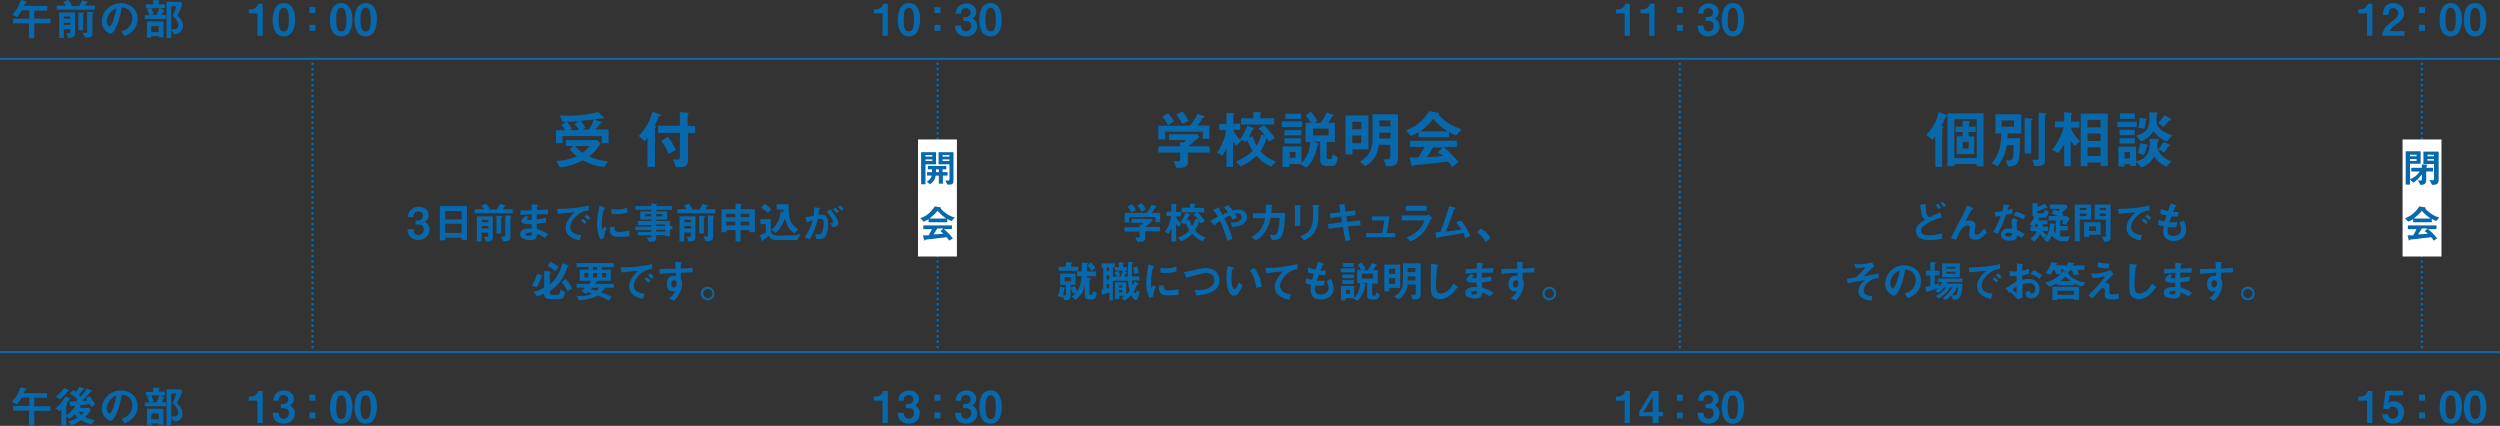 <?xml version="1.0" encoding="utf-8"?>
<!-- Generator: Adobe Illustrator 27.7.0, SVG Export Plug-In . SVG Version: 6.00 Build 0)  -->
<svg version="1.1" id="レイヤー_1" xmlns="http://www.w3.org/2000/svg" xmlns:xlink="http://www.w3.org/1999/xlink" x="0px"
	 y="0px" viewBox="0 0 803.1 136.8" style="enable-background:new 0 0 803.1 136.8;" xml:space="preserve">
<rect x="0" y="0" width="803.1" height="136.8" fill="#333333" stroke="none"/>
<style type="text/css">
	.st0{fill:none;stroke:#0868AC;stroke-width:0.85;stroke-linecap:round;stroke-linejoin:round;}
	.st1{fill:none;stroke:#0868AC;stroke-width:0.85;stroke-linecap:round;stroke-linejoin:round;stroke-dasharray:0,1.717;}
	.st2{fill:#0868AC;}
	.st3{fill:#FFFFFF;}
	.st4{fill:none;stroke:#0868AC;stroke-width:0.709;stroke-miterlimit:10;}
</style>
<g>
	<g>
		<g>
			<line class="st0" x1="100.4" y1="20.5" x2="100.4" y2="20.5"/>
			<line class="st1" x1="100.4" y1="22.2" x2="100.4" y2="110.6"/>
			<line class="st0" x1="100.4" y1="111.5" x2="100.4" y2="111.5"/>
		</g>
	</g>
	<g>
		<g>
			<path class="st2" d="M82.7,11.5V4.3h-2.8V3h0.8c0.7,0,1.9-0.5,2.2-1.8h1.5v10.3H82.7z"/>
			<path class="st2" d="M91.2,11.7c-3.3,0-3.6-3.8-3.6-5.2c0-1.7,0.3-5.5,3.6-5.5c1.3,0,2.2,0.6,2.7,1.5c0.7,1.1,0.9,2.5,0.9,3.8
				C94.8,7.6,94.5,11.7,91.2,11.7z M91.1,2.5c-0.9,0-1.6,0.7-1.6,3.8c0,3.3,0.7,3.8,1.7,3.8c1,0,1.6-0.8,1.6-3.8
				C92.8,3.1,92.1,2.5,91.1,2.5z"/>
			<path class="st2" d="M99.4,4.3V2.3h1.9v1.9H99.4z M99.4,9.9V8h1.9v1.9H99.4z"/>
			<path class="st2" d="M109.6,11.7c-3.3,0-3.6-3.8-3.6-5.2c0-1.7,0.3-5.5,3.6-5.5c1.3,0,2.2,0.6,2.7,1.5c0.7,1.1,0.9,2.5,0.9,3.8
				C113.2,7.6,113,11.7,109.6,11.7z M109.6,2.5c-0.9,0-1.6,0.7-1.6,3.8c0,3.3,0.7,3.8,1.7,3.8c1,0,1.6-0.8,1.6-3.8
				C111.2,3.1,110.5,2.5,109.6,2.5z"/>
			<path class="st2" d="M117.5,11.7c-3.3,0-3.6-3.8-3.6-5.2c0-1.7,0.3-5.5,3.6-5.5c1.3,0,2.2,0.6,2.7,1.5c0.7,1.1,0.9,2.5,0.9,3.8
				C121,7.6,120.8,11.7,117.5,11.7z M117.4,2.5c-0.9,0-1.6,0.7-1.6,3.8c0,3.3,0.7,3.8,1.7,3.8c1,0,1.6-0.8,1.6-3.8
				C119.1,3.1,118.4,2.5,117.4,2.5z"/>
		</g>
	</g>
	<g>
		<g>
			<path class="st2" d="M11,7.5v4.8H9.3V7.5H4.2V6h5.2V3.3H7C6.3,4.5,5.9,5,5.4,5.5L3.9,4.7C5.3,3.3,6,2.1,6.7,0l1.6,0.4
				c0.1,0,0.3,0.1,0.3,0.2c0,0.1-0.1,0.1-0.1,0.1c0,0-0.2,0.1-0.3,0.2c0,0-0.4,0.8-0.5,1h7.5v1.5H11V6h5.2v1.5H11z"/>
			<path class="st2" d="M18.2,3.1V1.8h3c-0.1-0.2-0.5-0.7-0.9-1.1L21.9,0c0.2,0.2,0.6,0.7,1.2,1.6l-0.5,0.3h2.8
				c0.4-0.6,0.6-0.9,1-1.8l1.8,0.5c0.1,0,0.1,0.1,0.1,0.1s0,0.1-0.1,0.1c0,0-0.2,0.1-0.3,0.1s-0.5,0.7-0.6,0.9h3.2v1.3H18.2z
				 M21.9,12.2l-0.6-1.6c0.5,0.1,0.9,0.1,0.9,0.1c0.3,0,0.4-0.1,0.4-0.4v-1h-2.1v2.9H19V4h5.1v6.6C24.1,12,23.1,12.2,21.9,12.2z
				 M22.6,5.3h-2.1V6h2.1V5.3z M22.6,7.3h-2.1V8h2.1V7.3z M26.9,4.4c-0.2,0.1-0.2,0.2-0.2,0.2v5.1h-1.5V4l1.7,0.1
				C27,4.1,27,4.2,27,4.2C27,4.3,27,4.4,26.9,4.4z M29.9,4.2c-0.1,0.1-0.2,0.2-0.2,0.2v6.1c0,1.4-0.6,1.6-2.4,1.6l-0.7-1.6
				c0.3,0,0.5,0.1,0.8,0.1c0.5,0,0.6-0.1,0.6-0.5V3.8l1.8,0.1C29.9,3.9,30,4,30,4C30,4.1,29.9,4.1,29.9,4.2z"/>
			<path class="st2" d="M43.3,9.1c-1.1,1.6-2.5,2.2-3.3,2.5l-1-1.5c0.6-0.2,1.7-0.5,2.5-1.5c0.9-1,1-2.2,1-2.8c0-0.8-0.2-1.7-1-2.5
				c-0.9-0.8-1.9-0.9-2.4-0.9c-0.5,3.4-1.3,5.3-1.8,6.3c-0.4,0.9-1.1,2.1-1.8,2.1c-0.5,0-2.8-1.3-2.8-3.8c0-3.1,2.6-6,6.2-6
				c2.9,0,5.3,2,5.3,5.1C44.2,7.4,43.8,8.3,43.3,9.1z M35.7,3.7c-1,1-1.4,2.3-1.4,3.1c0,1.1,0.6,1.7,0.9,1.7c0.7,0,1.9-3.7,2.2-5.9
				C37,2.8,36.4,3,35.7,3.7z"/>
			<path class="st2" d="M46.5,6.2V4.9H48c-0.2-0.7-0.5-1.3-0.8-1.8l1-0.4h-1.3V1.4h2.3V0l1.9,0.1c0.2,0,0.2,0,0.2,0.2
				c0,0.1,0,0.1-0.1,0.1C51,0.6,51,0.6,51,0.6v0.8h2v1.2h-1.5l1.1,0.6c0.1,0.1,0.2,0.1,0.2,0.2c0,0.1-0.1,0.1-0.1,0.2
				c-0.2,0.1-0.2,0.1-0.3,0.2c-0.2,0.6-0.4,0.9-0.4,1h1.3v1.3H46.5z M51,12v-0.4h-2.4v0.5h-1.4V6.9h5.3V12H51z M48.6,2.6
				C49,3.4,49.2,4,49.4,4.5l-0.8,0.3h1.7c0.4-0.8,0.7-1.5,0.9-2.2H48.6z M51,8.4h-2.4v1.9H51V8.4z M56,11l-1-1.4v2.6h-1.5V0.6h4.6
				l0.5,0.8C57.7,3.7,57.5,3.9,57,5c0.6,0.6,1.8,1.6,1.8,3.3C58.8,9.4,58.1,10.9,56,11z M55.5,5.1c0.3-0.6,0.8-1.9,1.1-3.1H55v7.4
				c0.2,0,0.6,0,0.8,0c1,0,1.5-0.6,1.5-1.2C57.3,6.9,56,5.5,55.5,5.1z"/>
		</g>
	</g>
	<g>
		<g>
			<path class="st2" d="M82.7,135.9v-7.2h-2.8v-1.3h0.8c0.7,0,1.9-0.5,2.2-1.8h1.5v10.3H82.7z"/>
			<path class="st2" d="M91.1,136.1c-1.1,0-2-0.4-2.6-1c-0.5-0.5-0.8-1-0.9-2.5h1.9c0.1,1.5,0.8,1.9,1.6,1.9c1,0,1.7-0.7,1.7-1.8
				c0-1.2-0.7-1.6-1.8-1.6h-0.8v-1.3H91c1,0,1.6-0.7,1.6-1.5c0-0.5-0.3-1.4-1.5-1.4c-1.5,0-1.6,1.3-1.6,1.8h-1.7
				c0-0.5,0.1-1.1,0.5-1.8c0.6-0.9,1.7-1.5,2.9-1.5c1.6,0,3.2,1,3.2,2.7c0,1.4-0.9,1.9-1.2,2.1c0.5,0.4,1.5,1,1.5,2.5
				C94.7,134.9,93.1,136.1,91.1,136.1z"/>
			<path class="st2" d="M99.4,128.7v-1.9h1.9v1.9H99.4z M99.4,134.4v-1.9h1.9v1.9H99.4z"/>
			<path class="st2" d="M109.6,136.1c-3.3,0-3.6-3.8-3.6-5.2c0-1.7,0.3-5.5,3.6-5.5c1.3,0,2.2,0.6,2.7,1.5c0.7,1.1,0.9,2.5,0.9,3.8
				C113.2,132.1,113,136.1,109.6,136.1z M109.6,127c-0.9,0-1.6,0.7-1.6,3.8c0,3.3,0.7,3.8,1.7,3.8c1,0,1.6-0.8,1.6-3.8
				C111.2,127.5,110.5,127,109.6,127z"/>
			<path class="st2" d="M117.5,136.1c-3.3,0-3.6-3.8-3.6-5.2c0-1.7,0.3-5.5,3.6-5.5c1.3,0,2.2,0.6,2.7,1.5c0.7,1.1,0.9,2.5,0.9,3.8
				C121,132.1,120.8,136.1,117.5,136.1z M117.4,127c-0.9,0-1.6,0.7-1.6,3.8c0,3.3,0.7,3.8,1.7,3.8c1,0,1.6-0.8,1.6-3.8
				C119.1,127.5,118.4,127,117.4,127z"/>
		</g>
	</g>
	<g>
		<g>
			<path class="st2" d="M11,131.9v4.8H9.3v-4.8H4.2v-1.5h5.2v-2.7H7c-0.7,1.2-1.1,1.7-1.6,2.2l-1.6-0.8c1.4-1.4,2.1-2.6,2.8-4.7
				l1.6,0.4c0.1,0,0.3,0.1,0.3,0.2c0,0.1-0.1,0.1-0.1,0.1c0,0-0.2,0.1-0.3,0.2c0,0-0.4,0.8-0.5,1h7.5v1.5H11v2.7h5.2v1.5H11z"/>
			<path class="st2" d="M29.3,130.8c-0.1-0.3-0.2-0.4-0.5-1c-1,0.1-1.4,0.2-3.3,0.4l0.4,0.3c0.1,0,0.1,0.1,0.1,0.1s-0.1,0.1-0.2,0.1
				c-0.1,0.1-0.1,0.2-0.2,0.3h3.1l0.5,0.7c-0.7,1.1-1.3,1.7-1.9,2.3c1.1,0.5,1.9,0.8,3.1,0.9l-1,1.5c-1.4-0.4-2.2-0.8-3.3-1.4
				c-1,0.7-1.8,1.1-3.1,1.6l-1.1-1.2c1-0.3,1.8-0.5,3-1.3c-0.4-0.4-0.6-0.6-0.9-1c-0.5,0.6-0.9,0.9-1.5,1.4l-1.2-0.8v2.9h-1.6v-5.1
				c-0.1,0.1-0.3,0.3-0.6,0.6l-1.3-0.9c1.5-1.2,2.4-2.4,3.2-3.8l1.4,0.5c0.1,0,0.3,0.1,0.3,0.2c0,0.1-0.2,0.1-0.4,0.2
				c-0.3,0.5-0.6,0.8-1,1.4l0.2,0.1c0.1,0,0.1,0.1,0.1,0.2c0,0.1,0,0.1-0.1,0.1c0,0-0.2,0.2-0.2,0.2v3.1c0.6-0.4,1.7-1.1,2.9-3.1
				c-0.2,0-1,0.1-1.2,0.1c-0.1,0-0.1,0-0.1,0.1c-0.1,0.2-0.2,0.2-0.2,0.2s-0.1-0.1-0.1-0.1l-0.3-1.6c0.9,0,1.3,0,2.1-0.1
				c0.2-0.1,0.4-0.3,0.5-0.5c-0.9-1-1.7-1.5-2.5-2l1.1-1.1c0.3,0.2,0.5,0.4,0.8,0.6c0.6-0.6,0.9-1,1.2-1.7l1.4,0.6
				c0.1,0.1,0.3,0.1,0.3,0.2c0,0.1-0.2,0.1-0.5,0.2c-0.5,0.6-0.9,1.2-1.4,1.6c0.2,0.1,0.3,0.2,0.6,0.6c0.6-0.7,1.3-1.5,2-2.6
				l1.4,0.6c0.1,0,0.3,0.1,0.3,0.2c0,0.2-0.2,0.1-0.4,0.2c-0.9,1-1.6,1.8-2.8,3c0.4,0,1-0.1,1.7-0.2c-0.1-0.2-0.3-0.4-0.5-0.6
				l1.1-0.8c0.5,0.6,1,1.3,1.9,2.7L29.3,130.8z M21.8,125.7c-1,1.2-1.3,1.6-2.5,2.6l-1.4-0.9c0.7-0.5,1.6-1.2,2.7-2.8l1.4,0.7
				c0.1,0,0.2,0.1,0.2,0.2C22.2,125.6,22,125.6,21.8,125.7z M25.2,132.3c0.3,0.4,0.4,0.6,0.9,1c0.4-0.4,0.7-0.7,0.9-1H25.2z"/>
			<path class="st2" d="M43.3,133.5c-1.1,1.6-2.5,2.2-3.3,2.5l-1-1.5c0.6-0.2,1.7-0.5,2.5-1.5c0.9-1,1-2.2,1-2.8
				c0-0.8-0.2-1.7-1-2.5c-0.9-0.8-1.9-0.9-2.4-0.9c-0.5,3.4-1.3,5.3-1.8,6.3c-0.4,0.9-1.1,2.1-1.8,2.1c-0.5,0-2.8-1.3-2.8-3.8
				c0-3.1,2.6-6,6.2-6c2.9,0,5.3,2,5.3,5.1C44.2,131.8,43.8,132.8,43.3,133.5z M35.7,128.1c-1,1-1.4,2.3-1.4,3.1
				c0,1.1,0.6,1.7,0.9,1.7c0.7,0,1.9-3.7,2.2-5.9C37,127.2,36.4,127.4,35.7,128.1z"/>
			<path class="st2" d="M46.5,130.6v-1.3H48c-0.2-0.7-0.5-1.3-0.8-1.8l1-0.4h-1.3v-1.2h2.3v-1.4l1.9,0.1c0.2,0,0.2,0,0.2,0.2
				c0,0.1,0,0.1-0.1,0.1C51,125,51,125,51,125v0.8h2v1.2h-1.5l1.1,0.6c0.1,0.1,0.2,0.1,0.2,0.2c0,0.1-0.1,0.1-0.1,0.2
				c-0.2,0.1-0.2,0.1-0.3,0.2c-0.2,0.6-0.4,0.9-0.4,1h1.3v1.3H46.5z M51,136.4v-0.4h-2.4v0.5h-1.4v-5.2h5.3v5.1H51z M48.6,127
				c0.4,0.8,0.6,1.3,0.8,1.9l-0.8,0.3h1.7c0.4-0.8,0.7-1.5,0.9-2.2H48.6z M51,132.8h-2.4v1.9H51V132.8z M56,135.4l-1-1.4v2.6h-1.5
				v-11.5h4.6l0.5,0.8c-1.1,2.3-1.2,2.5-1.8,3.6c0.6,0.6,1.8,1.6,1.8,3.3C58.8,133.8,58.1,135.3,56,135.4z M55.5,129.5
				c0.3-0.6,0.8-1.9,1.1-3.1H55v7.4c0.2,0,0.6,0,0.8,0c1,0,1.5-0.6,1.5-1.2C57.3,131.3,56,130,55.5,129.5z"/>
		</g>
	</g>
	<g>
		<g>
			<line class="st0" x1="301.2" y1="20.5" x2="301.2" y2="20.5"/>
			<line class="st1" x1="301.2" y1="22.2" x2="301.2" y2="110.6"/>
			<line class="st0" x1="301.2" y1="111.5" x2="301.2" y2="111.5"/>
		</g>
	</g>
	<g>
		<g>
			<path class="st2" d="M283.5,11.5V4.3h-2.8V3h0.8c0.7,0,1.9-0.5,2.2-1.8h1.5v10.3H283.5z"/>
			<path class="st2" d="M292,11.7c-3.3,0-3.6-3.8-3.6-5.2c0-1.7,0.3-5.5,3.6-5.5c1.3,0,2.2,0.6,2.7,1.5c0.7,1.1,0.9,2.5,0.9,3.8
				C295.5,7.6,295.3,11.7,292,11.7z M291.9,2.5c-0.9,0-1.6,0.7-1.6,3.8c0,3.3,0.7,3.8,1.7,3.8c1,0,1.6-0.8,1.6-3.8
				C293.6,3.1,292.9,2.5,291.9,2.5z"/>
			<path class="st2" d="M300.2,4.3V2.3h1.9v1.9H300.2z M300.2,9.9V8h1.9v1.9H300.2z"/>
			<path class="st2" d="M310.3,11.7c-1.1,0-2-0.4-2.6-1c-0.5-0.5-0.8-1-0.9-2.5h1.9c0.1,1.5,0.8,1.9,1.6,1.9c1,0,1.7-0.7,1.7-1.8
				c0-1.2-0.7-1.6-1.8-1.6h-0.8V5.5h0.8c1,0,1.6-0.7,1.6-1.5c0-0.5-0.3-1.4-1.5-1.4c-1.5,0-1.6,1.3-1.6,1.8H307
				c0-0.5,0.1-1.1,0.5-1.8c0.6-0.9,1.7-1.5,2.9-1.5c1.6,0,3.2,1,3.2,2.7c0,1.4-0.9,1.9-1.2,2.1c0.5,0.4,1.5,1,1.5,2.5
				C314,10.4,312.3,11.7,310.3,11.7z"/>
			<path class="st2" d="M318.2,11.7c-3.3,0-3.6-3.8-3.6-5.2c0-1.7,0.3-5.5,3.6-5.5c1.3,0,2.2,0.6,2.7,1.5c0.7,1.1,0.9,2.5,0.9,3.8
				C321.8,7.6,321.6,11.7,318.2,11.7z M318.2,2.5c-0.9,0-1.6,0.7-1.6,3.8c0,3.3,0.7,3.8,1.7,3.8c1,0,1.6-0.8,1.6-3.8
				C319.9,3.1,319.1,2.5,318.2,2.5z"/>
		</g>
	</g>
	<g>
		<g>
			<line class="st0" x1="539.6" y1="20.5" x2="539.6" y2="20.5"/>
			<line class="st1" x1="539.6" y1="22.2" x2="539.6" y2="110.6"/>
			<line class="st0" x1="539.6" y1="111.5" x2="539.6" y2="111.5"/>
		</g>
	</g>
	<g>
		<g>
			<path class="st2" d="M521.9,11.5V4.3h-2.8V3h0.8c0.7,0,1.9-0.5,2.2-1.8h1.5v10.3H521.9z"/>
			<path class="st2" d="M529.8,11.5V4.3H527V3h0.8c0.7,0,1.9-0.5,2.2-1.8h1.5v10.3H529.8z"/>
			<path class="st2" d="M538.7,4.3V2.3h1.9v1.9H538.7z M538.7,9.9V8h1.9v1.9H538.7z"/>
			<path class="st2" d="M548.8,11.7c-1.1,0-2-0.4-2.6-1c-0.5-0.5-0.8-1-0.9-2.5h1.9c0.1,1.5,0.8,1.9,1.6,1.9c1,0,1.7-0.7,1.7-1.8
				c0-1.2-0.7-1.6-1.8-1.6h-0.8V5.5h0.8c1,0,1.6-0.7,1.6-1.5c0-0.5-0.3-1.4-1.5-1.4c-1.5,0-1.6,1.3-1.6,1.8h-1.7
				c0-0.5,0.1-1.1,0.5-1.8c0.6-0.9,1.7-1.5,2.9-1.5c1.6,0,3.2,1,3.2,2.7c0,1.4-0.9,1.9-1.2,2.1c0.5,0.4,1.5,1,1.5,2.5
				C552.4,10.4,550.7,11.7,548.8,11.7z"/>
			<path class="st2" d="M556.7,11.7c-3.3,0-3.6-3.8-3.6-5.2c0-1.7,0.3-5.5,3.6-5.5c1.3,0,2.2,0.6,2.7,1.5c0.7,1.1,0.9,2.5,0.9,3.8
				C560.3,7.6,560,11.7,556.7,11.7z M556.6,2.5c-0.9,0-1.6,0.7-1.6,3.8c0,3.3,0.7,3.8,1.7,3.8c1,0,1.6-0.8,1.6-3.8
				C558.3,3.1,557.6,2.5,556.6,2.5z"/>
		</g>
	</g>
	<g>
		<g>
			<path class="st2" d="M283.5,135.9v-7.2h-2.8v-1.3h0.8c0.7,0,1.9-0.5,2.2-1.8h1.5v10.3H283.5z"/>
			<path class="st2" d="M291.9,136.1c-1.1,0-2-0.4-2.6-1c-0.5-0.5-0.8-1-0.9-2.5h1.9c0.1,1.5,0.8,1.9,1.6,1.9c1,0,1.7-0.7,1.7-1.8
				c0-1.2-0.7-1.6-1.8-1.6H291v-1.3h0.8c1,0,1.6-0.7,1.6-1.5c0-0.5-0.3-1.4-1.5-1.4c-1.5,0-1.6,1.3-1.6,1.8h-1.7
				c0-0.5,0.1-1.1,0.5-1.8c0.6-0.9,1.7-1.5,2.9-1.5c1.6,0,3.2,1,3.2,2.7c0,1.4-0.9,1.9-1.2,2.1c0.5,0.4,1.5,1,1.5,2.5
				C295.5,134.9,293.8,136.1,291.9,136.1z"/>
			<path class="st2" d="M300.2,128.7v-1.9h1.9v1.9H300.2z M300.2,134.4v-1.9h1.9v1.9H300.2z"/>
			<path class="st2" d="M310.3,136.1c-1.1,0-2-0.4-2.6-1c-0.5-0.5-0.8-1-0.9-2.5h1.9c0.1,1.5,0.8,1.9,1.6,1.9c1,0,1.7-0.7,1.7-1.8
				c0-1.2-0.7-1.6-1.8-1.6h-0.8v-1.3h0.8c1,0,1.6-0.7,1.6-1.5c0-0.5-0.3-1.4-1.5-1.4c-1.5,0-1.6,1.3-1.6,1.8H307
				c0-0.5,0.1-1.1,0.5-1.8c0.6-0.9,1.7-1.5,2.9-1.5c1.6,0,3.2,1,3.2,2.7c0,1.4-0.9,1.9-1.2,2.1c0.5,0.4,1.5,1,1.5,2.5
				C314,134.9,312.3,136.1,310.3,136.1z"/>
			<path class="st2" d="M318.2,136.1c-3.3,0-3.6-3.8-3.6-5.2c0-1.7,0.3-5.5,3.6-5.5c1.3,0,2.2,0.6,2.7,1.5c0.7,1.1,0.9,2.5,0.9,3.8
				C321.8,132.1,321.6,136.1,318.2,136.1z M318.2,127c-0.9,0-1.6,0.7-1.6,3.8c0,3.3,0.7,3.8,1.7,3.8c1,0,1.6-0.8,1.6-3.8
				C319.9,127.5,319.1,127,318.2,127z"/>
		</g>
	</g>
	<g>
		<g>
			<path class="st2" d="M521.9,135.9v-7.2h-2.8v-1.3h0.8c0.7,0,1.9-0.5,2.2-1.8h1.5v10.3H521.9z"/>
			<path class="st2" d="M532.8,133.7v2.2h-1.9v-2.2h-4.3v-1.5l4.1-6.6h2.1v6.7h1.4v1.4H532.8z M530.7,127.8l-2.6,4.2l-0.4,0.5
				l0.4-0.1h2.8v-4.2l0.1-0.9L530.7,127.8z"/>
			<path class="st2" d="M538.7,128.7v-1.9h1.9v1.9H538.7z M538.7,134.4v-1.9h1.9v1.9H538.7z"/>
			<path class="st2" d="M548.8,136.1c-1.1,0-2-0.4-2.6-1c-0.5-0.5-0.8-1-0.9-2.5h1.9c0.1,1.5,0.8,1.9,1.6,1.9c1,0,1.7-0.7,1.7-1.8
				c0-1.2-0.7-1.6-1.8-1.6h-0.8v-1.3h0.8c1,0,1.6-0.7,1.6-1.5c0-0.5-0.3-1.4-1.5-1.4c-1.5,0-1.6,1.3-1.6,1.8h-1.7
				c0-0.5,0.1-1.1,0.5-1.8c0.6-0.9,1.7-1.5,2.9-1.5c1.6,0,3.2,1,3.2,2.7c0,1.4-0.9,1.9-1.2,2.1c0.5,0.4,1.5,1,1.5,2.5
				C552.4,134.9,550.7,136.1,548.8,136.1z"/>
			<path class="st2" d="M556.7,136.1c-3.3,0-3.6-3.8-3.6-5.2c0-1.7,0.3-5.5,3.6-5.5c1.3,0,2.2,0.6,2.7,1.5c0.7,1.1,0.9,2.5,0.9,3.8
				C560.3,132.1,560,136.1,556.7,136.1z M556.6,127c-0.9,0-1.6,0.7-1.6,3.8c0,3.3,0.7,3.8,1.7,3.8c1,0,1.6-0.8,1.6-3.8
				C558.3,127.5,557.6,127,556.6,127z"/>
		</g>
	</g>
	<g>
		<g>
			<line class="st0" x1="778" y1="20.5" x2="778" y2="20.5"/>
			<line class="st1" x1="778" y1="22.2" x2="778" y2="110.6"/>
			<line class="st0" x1="778" y1="111.5" x2="778" y2="111.5"/>
		</g>
	</g>
	<g>
		<g>
			<path class="st2" d="M760.4,11.5V4.3h-2.8V3h0.8c0.7,0,1.9-0.5,2.2-1.8h1.5v10.3H760.4z"/>
			<path class="st2" d="M765.2,11.5c0.3-1.8,0.9-2.9,3.2-4.6c1.5-1.1,2-1.7,2-2.6c0-1-0.7-1.7-1.6-1.7c-1.4,0-1.5,1.5-1.5,2.2h-1.8
				c0-0.9,0.1-3.8,3.3-3.8c2.1,0,3.5,1.5,3.5,3.3c0,1.7-1.2,2.6-2.5,3.5c-1.4,1-1.7,1.4-2.2,2.2h4.8v1.5H765.2z"/>
			<path class="st2" d="M777.1,4.3V2.3h1.9v1.9H777.1z M777.1,9.9V8h1.9v1.9H777.1z"/>
			<path class="st2" d="M787.3,11.7c-3.3,0-3.6-3.8-3.6-5.2c0-1.7,0.3-5.5,3.6-5.5c1.3,0,2.2,0.6,2.7,1.5c0.7,1.1,0.9,2.5,0.9,3.8
				C790.8,7.6,790.6,11.7,787.3,11.7z M787.2,2.5c-0.9,0-1.6,0.7-1.6,3.8c0,3.3,0.7,3.8,1.7,3.8c1,0,1.6-0.8,1.6-3.8
				C788.9,3.1,788.2,2.5,787.2,2.5z"/>
			<path class="st2" d="M795.1,11.7c-3.3,0-3.6-3.8-3.6-5.2c0-1.7,0.3-5.5,3.6-5.5c1.3,0,2.2,0.6,2.7,1.5c0.7,1.1,0.9,2.5,0.9,3.8
				C798.7,7.6,798.5,11.7,795.1,11.7z M795.1,2.5c-0.9,0-1.6,0.7-1.6,3.8c0,3.3,0.7,3.8,1.7,3.8c1,0,1.6-0.8,1.6-3.8
				C796.7,3.1,796,2.5,795.1,2.5z"/>
		</g>
	</g>
	<g>
		<g>
			<path class="st2" d="M760.4,135.9v-7.2h-2.8v-1.3h0.8c0.7,0,1.9-0.5,2.2-1.8h1.5v10.3H760.4z"/>
			<path class="st2" d="M768.8,136.1c-2.1,0-3.4-1.3-3.5-3h1.8c0.1,0.7,0.6,1.4,1.6,1.4c1,0,1.7-0.8,1.7-1.9c0-1.5-1-2-1.8-2
				c-0.2,0-1,0-1.3,0.9l-1.7-0.2l0.7-5.8h5.7v1.5h-4.4l-0.3,2l-0.2,0.7c0.2-0.3,0.7-0.8,1.9-0.8c1.5,0,3.3,1.1,3.3,3.4
				C772.3,134.1,771.4,136.1,768.8,136.1z"/>
			<path class="st2" d="M777.1,128.7v-1.9h1.9v1.9H777.1z M777.1,134.4v-1.9h1.9v1.9H777.1z"/>
			<path class="st2" d="M787.3,136.1c-3.3,0-3.6-3.8-3.6-5.2c0-1.7,0.3-5.5,3.6-5.5c1.3,0,2.2,0.6,2.7,1.5c0.7,1.1,0.9,2.5,0.9,3.8
				C790.8,132.1,790.6,136.1,787.3,136.1z M787.2,127c-0.9,0-1.6,0.7-1.6,3.8c0,3.3,0.7,3.8,1.7,3.8c1,0,1.6-0.8,1.6-3.8
				C788.9,127.5,788.2,127,787.2,127z"/>
			<path class="st2" d="M795.1,136.1c-3.3,0-3.6-3.8-3.6-5.2c0-1.7,0.3-5.5,3.6-5.5c1.3,0,2.2,0.6,2.7,1.5c0.7,1.1,0.9,2.5,0.9,3.8
				C798.7,132.1,798.5,136.1,795.1,136.1z M795.1,127c-0.9,0-1.6,0.7-1.6,3.8c0,3.3,0.7,3.8,1.7,3.8c1,0,1.6-0.8,1.6-3.8
				C796.7,127.5,796,127,795.1,127z"/>
		</g>
	</g>
	<g>
		<g>
			<path class="st2" d="M386.4,44.7v-2.4h-12.1v2.5h-2.2v-4.4h10.1c1-1.2,1.9-2.4,2.5-3.8l2,0.7c0.1,0,0.3,0.2,0.3,0.3
				c0,0.1,0,0.1-0.1,0.1c-0.1,0.1-0.5,0.2-0.6,0.2c-0.4,0.8-0.8,1.4-1.6,2.4h3.8v4.3H386.4z M381.6,49v3.1c0,1.4-1.2,1.8-2.4,1.8
				h-1.3l-0.9-2.2c0.2,0,1.4,0.1,1.6,0.1c0.3,0,0.5-0.3,0.5-0.6V49h-7v-2h7v-1.3l1,0.2c0.4-0.4,0.6-0.6,0.8-0.9h-5.4v-1.9h9.2
				l0.6,0.9c-0.9,0.8-2.5,2.2-3.6,3h6.9v2H381.6z M375.2,40.2c-0.5-1-1-1.8-1.8-2.7l1.9-1.1c0.7,0.8,1.3,1.5,1.8,2.6L375.2,40.2z
				 M379.8,39.8c-0.5-1-1-1.9-1.9-2.9l1.9-1.1c1,1.1,1.5,2.1,2,3L379.8,39.8z"/>
			<path class="st2" d="M397.2,46.8c-0.3-0.3-0.7-0.8-1.1-1.3v8.1h-2.1v-5.9c-0.3,0.8-0.9,1.6-1.3,2.3l-1.8-1c1.7-2,2.7-5,3-7.2
				h-2.2v-2h2.3v-3.6l2,0.1c0.2,0,0.5,0,0.5,0.2c0,0.1,0,0.1-0.1,0.2c-0.1,0.1-0.2,0.2-0.2,0.2v2.8h2.2v2h-2.2
				c0.3,0.9,1.2,2.5,2.5,3.5L397.2,46.8z M408.3,53.5c-2-0.9-3.2-1.7-4.7-3.5c-1,1-2.2,2.1-5,3.5l-1.6-1.6c1.1-0.5,3.7-1.6,5.4-3.5
				c-0.4-0.6-1-1.5-1.8-3.4c-0.1,0.1-0.2,0.4-0.4,0.6l-1.9-0.8c1.2-1.6,1.9-3.1,2.4-4.5l1.7,0.7c0.2,0.1,0.4,0.2,0.4,0.3
				c0,0.1-0.2,0.2-0.2,0.2c-0.2,0.1-0.2,0.1-0.3,0.2c-0.4,1-0.7,1.6-1.3,2.7l1.3-0.7c0.6,1.7,1.1,2.5,1.4,3.1
				c0.7-1.3,1.1-2.1,1.4-3.5l1.3,0.3c-0.5-0.7-1.1-1.4-2.1-2.3l1.7-1.1c1.5,1.5,2.9,3.1,3.6,4.2l-2,1.1c-0.3-0.6-0.6-1-0.7-1.2
				c-0.5,1.6-0.9,2.7-2,4.3c1.7,1.8,3,2.5,5,3.3L408.3,53.5z M398.7,40v-2h3.9V36l2.1,0.1c0.3,0,0.5,0.1,0.5,0.2
				c0,0.1,0,0.1-0.1,0.2c-0.3,0.2-0.3,0.2-0.3,0.3V38h4.5v2H398.7z"/>
			<path class="st2" d="M411.8,40.8V39h6.5v1.8H411.8z M427.9,53.3h-2c-1,0-1.8-0.7-1.8-1.7v-6.1h-2.4l1.6,0.5
				c0.1,0,0.3,0.1,0.3,0.3c0,0.2-0.2,0.2-0.4,0.3c-0.2,1.4-0.5,2.5-1.1,3.8c-0.9,2-1.9,3-2.4,3.4l-2.2-1.1h-3.3v1h-2.2v-6.7h6.1v5.3
				c1.3-1.1,2.7-3.5,2.8-6.7h-1.5v-6.2h1.7c-0.5-0.8-0.9-1.4-1.7-2.3l1.7-1.2c0.9,1,1.5,1.9,2.1,2.9l-0.9,0.7h1.9c0.8-1,1.4-2,2-3.4
				l2.2,0.8c0.1,0,0.1,0.1,0.1,0.2s-0.1,0.1-0.1,0.1c-0.3,0.1-0.4,0.1-0.5,0.3c-0.6,1-0.7,1.2-1.2,1.9h2.1v6.2h-2.6v5
				c0,0.5,0.3,0.5,0.4,0.5h0.7c0.3,0,0.4-0.1,0.5-0.3c0.1-0.2,0.2-0.4,0.3-1.3l1.6,1C429.4,53.3,428.6,53.3,427.9,53.3z M412.6,43.5
				v-1.7h5.4v1.7H412.6z M412.6,46.1v-1.7h5.3v1.7H412.6z M412.9,38.2v-1.7h5v1.7H412.9z M416.2,48.8h-1.9v1.9h1.9V48.8z
				 M426.8,41.3h-5v2.2h5V41.3z"/>
			<path class="st2" d="M434.5,48v1.6h-2.3V37.1h7.4V48H434.5z M437.3,39.1h-2.9v2.4h2.9V39.1z M437.3,43.5h-2.9V46h2.9V43.5z
				 M446.3,53.4h-1l-0.8-2.2h1.4c0.4,0,0.7-0.1,0.7-0.8v-3.9H443c-0.6,3.7-2.1,5.5-4.4,6.9l-1.8-1.5c2-1.1,4.1-2.7,4.1-7.4v-7.8h8.2
				v14.1C449,52.4,448.5,53.4,446.3,53.4z M446.7,38.7h-3.6v1.9h3.6V38.7z M446.7,42.6h-3.6v1.9h3.6V42.6z"/>
			<path class="st2" d="M467.8,43.5c-1-0.3-1.7-0.7-2.3-1.1v1.7h-9.8v-1.7c-1,0.6-1.7,0.9-2.5,1.3l-1.5-1.8c3.5-1.4,5.6-3.3,7.4-6.2
				l2.9,0.5c0.2,0,0.3,0.1,0.3,0.3c0,0.1-0.1,0.2-0.2,0.3c1,1.1,2.2,2.1,3.4,2.9c0.7,0.4,2.3,1.3,4,1.8L467.8,43.5z M466.5,53.7
				c-0.2-0.3-0.4-0.8-1.3-1.8c-2.8,0.3-7.4,0.9-8,0.9c-0.4,0-2.6,0.2-3.1,0.3c-0.1,0-0.2,0.1-0.2,0.1c-0.1,0.2-0.2,0.3-0.2,0.3
				s-0.2-0.1-0.2-0.2l-0.7-2.7c1.3,0,1.9,0,2.9-0.1c0.5-0.8,0.9-1.5,1.9-3.3h-4.6v-2h15v2h-4.3c1.8,1.4,3.5,3.3,4.8,4.8L466.5,53.7z
				 M460.4,38.2c-1.5,1.8-2.5,2.8-4.2,4h8.8C463.3,41,462,40.1,460.4,38.2z M461.9,48.9l1.5-1.5h-3.1c-1,1.7-1.5,2.6-1.9,3.1
				c1.7-0.1,3.4-0.2,5.1-0.4C463.2,49.9,462.7,49.4,461.9,48.9z"/>
		</g>
	</g>
	<g>
		<g>
			<path class="st2" d="M625.3,37.4c-0.2,0.1-0.3,0.1-0.3,0.2c0,0-1.1,2.4-1.3,2.8c0.3,0.1,0.6,0.3,0.6,0.5c0,0.1,0,0.1-0.1,0.2
				c-0.2,0.2-0.3,0.3-0.3,0.4v12.1h-2.2v-9.8c-0.3,0.4-0.4,0.6-0.9,1.1l-2-1.6c2-2,3.2-4,4-7.3l2.1,0.8c0.5,0.2,0.6,0.3,0.6,0.5
				S625.4,37.4,625.3,37.4z M635,53.4v-0.7h-7.2v0.7h-2.2v-17h11.6v17H635z M635,38.3h-7.2v12.5h7.2V38.3z M632.4,42.4v1.4h1.8v5.7
				h-5.6v-5.7h1.9v-1.4h-2.3v-1.7h2.3v-1.9l1.7,0.1c0.3,0,0.7,0,0.7,0.2c0,0.1-0.1,0.2-0.2,0.3c-0.1,0.1-0.2,0.2-0.2,0.3v1h2.2v1.7
				H632.4z M632.4,45.6h-1.9v2.1h1.9V45.6z"/>
			<path class="st2" d="M644.9,42.8c0,1,0,1.2,0,1.6h4c0,8.6-0.4,8.8-3.8,9.1l-0.8-2c0.2,0,0.6,0.1,0.9,0.1c1.5,0,1.7-0.9,1.6-5
				h-2.1c-0.5,2.7-1.1,4.1-2.9,6.8l-2-0.9c2.1-2.6,3-4.6,3.1-9.6h-1.9v-6.2h8.3v6.2H644.9z M647,38.7h-4v2h4V38.7z M652.7,38.6
				c-0.1,0.1-0.2,0.2-0.2,0.3v10.4h-2.1V37.9l1.5,0.1c0.8,0.1,1,0.1,1,0.3C652.9,38.4,652.8,38.5,652.7,38.6z M657.1,37
				c0,0-0.2,0.2-0.2,0.3v14.5c0,1.3-1,1.6-3.3,1.6l-0.8-2.1c0.8,0.1,0.9,0.1,1.1,0.1c0.8,0,1-0.2,1-0.7V36.2l1.5,0.1
				c0.9,0.1,1,0.1,1,0.3C657.3,36.8,657.2,36.9,657.1,37z"/>
			<path class="st2" d="M666.5,46.9c-0.6-0.8-1-1.2-1.3-1.7v8.2h-2.1v-7.1c-0.3,0.7-1.1,1.9-2,2.9l-1.9-1.1c1.9-2.1,3.3-5.4,3.7-7.2
				h-2.8v-1.9h3V36l1.9,0.2c0.1,0,0.6,0,0.6,0.3c0,0,0,0.1-0.1,0.2c-0.1,0.1-0.2,0.2-0.2,0.2v2.2h2.7V41h-2.7v0.2
				c0.4,1.3,1.6,2.9,2.8,4.2L666.5,46.9z M674.8,53.3v-1.1h-4.2v1.2h-2.2V36.5h8.7v16.8H674.8z M674.8,38.5h-4.2v2.4h4.2V38.5z
				 M674.8,42.9h-4.2v2.4h4.2V42.9z M674.8,47.3h-4.2v2.8h4.2V47.3z"/>
			<path class="st2" d="M680.2,40.8v-1.7h6.2v1.7H680.2z M695.9,53.6c-2.2-1.1-3.3-2.5-3.9-3.4c-1,1.9-2.5,3.1-4.1,3.6l-1.7-1.8v1.3
				h-2v-0.6h-1.7v0.8h-2v-6.4h5.7v4.7c1.3-0.3,4.4-1,4.4-5.9c0-0.5,0-1-0.1-1.3l2.2,0c0.6,0,0.8,0.1,0.8,0.3c0,0.2-0.1,0.3-0.3,0.5
				c-0.2,0.2-0.2,0.2-0.2,0.5c0,2.2,0.6,4.5,4.6,5.9L695.9,53.6z M680.9,43.4v-1.7h4.9v1.7H680.9z M680.9,46.1v-1.7h4.9v1.7H680.9z
				 M681,38.2v-1.8h4.8v1.8H681z M684.2,48.8h-1.7v2.1h1.7V48.8z M696.1,45.5c-0.4-0.1-2.5-1-4.3-3.4c-1.1,1.8-2.7,2.8-4,3.3
				l-1.6-1.8c3.8-1.1,4.3-2.9,4.3-5.7c0-0.7,0-1.3-0.1-1.8l2,0c0.6,0,0.8,0.1,0.8,0.2c0,0.1,0,0.1-0.1,0.2s-0.1,0.1-0.2,0.2
				c-0.1,0.2-0.1,1.3-0.1,2c0,0.7,0,1.7,1.1,2.7c1.4,1.3,3.1,1.8,3.9,2.1L696.1,45.5z M689.6,47.1c-0.2,1.3-0.7,2.2-0.9,2.7l-2-0.7
				c0.2-0.4,0.5-1.1,0.8-3.1l2,0.4c0.3,0.1,0.4,0.1,0.4,0.2C690,46.9,689.8,47,689.6,47.1z M689.3,38.7c-0.1,1-0.1,1.6-0.4,2.7
				l-2-0.4c0.4-1.2,0.4-2.7,0.4-3.2l1.9,0.3c0.3,0.1,0.4,0.1,0.4,0.2C689.7,38.5,689.4,38.7,689.3,38.7z M697.1,38.7
				c-0.3,0-0.3,0-0.4,0.1c-0.8,1.2-1.4,1.7-1.8,2l-1.6-1.3c0.5-0.5,1.2-1.2,2-2.5l1.9,1c0.1,0,0.2,0.2,0.2,0.3
				C697.4,38.6,697.2,38.7,697.1,38.7z M696.9,46.9c-0.1,0-0.3,0.1-0.4,0.1c-0.3,0.7-0.8,1.3-1.3,2l-1.8-1.1
				c0.7-0.8,1.1-1.4,1.5-2.3l1.9,0.8c0.1,0,0.3,0.2,0.3,0.3C697.2,46.9,697.1,46.9,696.9,46.9z"/>
		</g>
	</g>
	<g>
		<g>
			<path class="st2" d="M134.4,77.1c-1.1,0-2-0.4-2.6-1c-0.5-0.5-0.8-1-0.9-2.5h1.9c0.1,1.5,0.8,1.9,1.6,1.9c1,0,1.7-0.7,1.7-1.8
				c0-1.2-0.7-1.6-1.8-1.6h-0.8v-1.3h0.8c1,0,1.6-0.7,1.6-1.5c0-0.5-0.3-1.4-1.5-1.4c-1.5,0-1.6,1.3-1.6,1.8h-1.7
				c0-0.5,0.1-1.1,0.5-1.8c0.6-0.9,1.7-1.5,2.9-1.5c1.6,0,3.2,1,3.2,2.7c0,1.4-0.9,1.9-1.2,2.1c0.5,0.4,1.5,1,1.5,2.5
				C138,75.8,136.3,77.1,134.4,77.1z"/>
			<path class="st2" d="M148.3,77.1v-0.7H143v0.8h-1.7V66.2h8.7v10.9H148.3z M148.3,67.8H143v2.7h5.3V67.8z M148.3,71.9H143v2.9h5.3
				V71.9z"/>
			<path class="st2" d="M152.5,68.5v-1.3h3c-0.1-0.2-0.5-0.7-0.9-1.1l1.5-0.7c0.2,0.2,0.6,0.7,1.2,1.6l-0.5,0.3h2.8
				c0.4-0.6,0.6-0.9,1-1.8l1.8,0.5c0.1,0,0.1,0.1,0.1,0.1s0,0.1-0.1,0.1c0,0-0.2,0.1-0.3,0.1s-0.5,0.7-0.6,0.9h3.2v1.3H152.5z
				 M156.1,77.6l-0.6-1.6c0.5,0.1,0.9,0.1,0.9,0.1c0.3,0,0.4-0.1,0.4-0.4v-1h-2.1v2.9h-1.5v-8.1h5.1V76
				C158.4,77.4,157.4,77.6,156.1,77.6z M156.9,70.6h-2.1v0.8h2.1V70.6z M156.9,72.6h-2.1v0.8h2.1V72.6z M161.2,69.8
				c-0.2,0.1-0.2,0.2-0.2,0.2V75h-1.5v-5.7l1.7,0.1c0.1,0,0.2,0.1,0.2,0.2C161.3,69.7,161.2,69.7,161.2,69.8z M164.2,69.6
				c-0.1,0.1-0.2,0.2-0.2,0.2v6.1c0,1.4-0.6,1.6-2.4,1.6l-0.7-1.6c0.3,0,0.5,0.1,0.8,0.1c0.5,0,0.6-0.1,0.6-0.5v-6.3l1.8,0.1
				c0.1,0,0.2,0.1,0.2,0.1C164.2,69.5,164.2,69.5,164.2,69.6z"/>
			<path class="st2" d="M175.1,76.5c-0.9-0.6-1.5-1-2.6-1.4c-0.1,1.4-0.4,2-2.2,2c-1.9,0-3.2-0.7-3.2-1.8c0-0.4,0.1-2,3.3-1.9l0.4,0
				l0-1.4c-0.3,0-1,0-1.4,0c-1.3,0-1.9-0.5-1.9-1c0-0.7,1-1.4,1.5-1.8l0.8,0.7c-0.3,0.2-0.5,0.3-0.5,0.5c0,0.2,0.3,0.2,0.5,0.2
				c0.5,0,0.6,0,1,0l0-1.8c-1.6,0.1-2.4,0.1-3.6,0.3l0-1.5c1.6,0,2.4,0,3.6-0.1l0-1.9l1.7,0.2c0.3,0,0.4,0.1,0.4,0.2
				c0,0.1,0,0.1-0.2,0.2c-0.1,0-0.2,0.1-0.2,0.3c0,0,0,0.3,0,1c1.8-0.1,2.3-0.1,3.6-0.2l-0.1,1.5c-1.6,0-2.9,0-3.6,0v1.7
				c1.2-0.2,1.8-0.2,3-0.5v1.5c-0.6,0.1-1.4,0.2-3,0.4c0,0.7,0,0.8,0.1,1.7c1.2,0.3,2.1,0.7,3.6,1.6L175.1,76.5z M170.2,74.7
				c-0.9,0-1.4,0.2-1.4,0.6c0,0.5,0.9,0.5,1.1,0.5c0.9,0,1-0.3,1-1C170.7,74.7,170.5,74.7,170.2,74.7z"/>
			<path class="st2" d="M184.9,69.6c-1,1-1.7,2.3-1.7,3.4c0,1,0.6,1.6,1,1.8c0.9,0.6,1.9,0.7,2.5,0.7l-0.5,1.7
				c-0.7-0.1-2.3-0.4-3.5-1.6c-0.7-0.7-1-1.6-1-2.5c0-0.9,0.4-1.9,1-2.8c0.7-1,1.4-1.7,1.9-2.1c-1.9,0.2-4,0.3-5.4,0.5l-0.2-1.6
				c3,0,7.4-0.3,10.1-1.1v1.6C188.2,67.7,186.7,67.8,184.9,69.6z M187.8,72c-0.3-0.4-0.6-0.7-1.2-1.1l0.6-0.7
				c0.5,0.4,0.8,0.6,1.2,1.1L187.8,72z M189,70.7c-0.4-0.4-0.7-0.7-1.2-1.1l0.6-0.7c0.6,0.4,0.9,0.7,1.2,1.1L189,70.7z"/>
			<path class="st2" d="M194,76.5l-1.1,0.4c-0.2-0.4-0.4-0.6-0.5-1.1c-0.4-1.3-0.6-2.6-0.6-3.7c0-0.9,0.1-1.9,0.2-2.8
				c0.2-1.5,0.4-2.4,0.6-3.2l1.4,0.5c0.1,0,0.4,0.1,0.4,0.3c0,0,0,0.1-0.1,0.1c0,0-0.2,0.1-0.2,0.1c-0.2,0.1-0.8,2.7-0.8,4.8
				c0,0.2,0,1.3,0.2,1.9c0.2-0.3,0.3-0.4,0.6-1l0.8,0.5C194.3,74.5,194.1,75.6,194,76.5z M199,76.1c-2.6,0-3.1-0.7-3.1-3.1l1.5-0.2
				c0,1.3,0.2,1.7,1.6,1.7c1.6,0,2.7-0.3,3.2-0.4v1.8C201.5,75.9,200.5,76.1,199,76.1z M197.9,68.8c-0.1,0-0.8,0-1.5-0.1v-1.6
				c0.4,0.1,1,0.2,1.8,0.2c1.7,0,2.8-0.4,3.3-0.6v1.6C200.9,68.5,199.5,68.8,197.9,68.8z"/>
			<path class="st2" d="M215.2,73.8v2.1h-1.5v-0.4h-2.9v1c0,0.8-0.4,1.2-2.3,1.2l-0.7-1.5c0.4,0,0.8,0.1,1,0.1
				c0.2,0,0.4-0.1,0.4-0.3v-0.4h-4.3v-1.1h4.3v-0.6h-5.1v-1.1h5.1v-0.5h-4.3V71h4.3v-0.5h-3.5v-2.6h3.5v-0.5h-5.1v-1.2h5.1v-0.9
				l1.7,0.2c0.1,0,0.2,0,0.2,0.1s0,0.1-0.2,0.2c0,0-0.1,0.1-0.1,0.1v0.3h5.1v1.2h-5.1v0.5h3.5v2.6h-3.5V71h4.4v1.6h0.8v1.1H215.2z
				 M209.2,68.8h-2v0.7h2V68.8z M212.8,68.8h-2v0.7h2V68.8z M213.7,72.1h-2.9v0.5h2.9V72.1z M213.7,73.8h-2.9v0.6h2.9V73.8z"/>
			<path class="st2" d="M217.6,68.5v-1.3h3c-0.1-0.2-0.5-0.7-0.9-1.1l1.5-0.7c0.2,0.2,0.6,0.7,1.2,1.6l-0.5,0.3h2.8
				c0.4-0.6,0.6-0.9,1-1.8l1.8,0.5c0.1,0,0.1,0.1,0.1,0.1s0,0.1-0.1,0.1c0,0-0.2,0.1-0.3,0.1s-0.5,0.7-0.6,0.9h3.2v1.3H217.6z
				 M221.2,77.6l-0.6-1.6c0.5,0.1,0.9,0.1,0.9,0.1c0.3,0,0.4-0.1,0.4-0.4v-1h-2.1v2.9h-1.5v-8.1h5.1V76
				C223.5,77.4,222.5,77.6,221.2,77.6z M222,70.6h-2.1v0.8h2.1V70.6z M222,72.6h-2.1v0.8h2.1V72.6z M226.3,69.8
				c-0.2,0.1-0.2,0.2-0.2,0.2V75h-1.5v-5.7l1.7,0.1c0.1,0,0.2,0.1,0.2,0.2C226.4,69.7,226.3,69.7,226.3,69.8z M229.3,69.6
				c-0.1,0.1-0.2,0.2-0.2,0.2v6.1c0,1.4-0.6,1.6-2.4,1.6l-0.7-1.6c0.3,0,0.5,0.1,0.8,0.1c0.5,0,0.6-0.1,0.6-0.5v-6.3l1.8,0.1
				c0.1,0,0.2,0.1,0.2,0.1C229.3,69.5,229.3,69.5,229.3,69.6z"/>
			<path class="st2" d="M240.7,74.6v-0.7h-2.8v3.7h-1.6v-3.7h-2.9v0.7h-1.6v-7.4h4.5v-1.8l1.6,0.1c0.2,0,0.4,0.1,0.4,0.2
				c0,0.1,0,0.1-0.1,0.1c-0.1,0.1-0.2,0.1-0.2,0.2v1.2h4.5v7.4H240.7z M236.2,68.7h-2.9v1.1h2.9V68.7z M236.2,71.2h-2.9v1.2h2.9
				V71.2z M240.7,68.7h-2.8v1.1h2.8V68.7z M240.7,71.2h-2.8v1.2h2.8V71.2z"/>
			<path class="st2" d="M256.1,77.1h-6.5c-1.3,0-1.7-0.3-2.1-0.6c-0.2-0.1-0.3-0.3-0.6-0.7c-0.1,0.1-0.8,0.7-1.6,1.2
				c-0.1,0.1-0.1,0.1-0.2,0.2c-0.1,0.3-0.1,0.3-0.2,0.3c-0.1,0-0.2-0.2-0.2-0.3l-0.6-1.6c0.8-0.4,1.4-0.6,1.9-0.9V72h-1.7v-1.6h3.3
				v3.6c0,1.2,0.6,1.7,3.3,1.7c1.1,0,2.1-0.1,3.2-0.1c1.8-0.1,2.5-0.3,3.1-0.4L256.1,77.1z M246.7,68.4c-0.7-0.7-1.3-1.1-2.2-1.7
				l1.1-1.2c0.4,0.2,1,0.5,2.2,1.8L246.7,68.4z M255.2,75c-1.4-1-2.2-1.9-3.1-4.9c-0.2,0.5-0.4,1.4-1.1,2.5
				c-0.7,1.2-1.4,1.8-1.8,2.2l-1.4-1c1.6-1.4,2.6-2.8,3-5.8l0.9,0.2c0-0.4-0.1-0.6-0.1-0.9h-2.1v-1.7h3.8c0,4.6,0.5,6.3,3.1,8.1
				L255.2,75z"/>
			<path class="st2" d="M264.9,76.2c-0.3,0.3-0.8,0.6-1.6,0.6c-0.4,0-0.8,0-1.1-0.1l-0.3-1.5c0.3,0.1,0.6,0.1,1,0.1
				c0.4,0,0.7-0.1,1-0.4c0.6-0.8,0.7-2.6,0.7-3.2c0-1.1-0.3-1.4-1.1-1.4c-0.3,0-0.6,0-0.8,0.1c-0.7,2.9-1.4,4.6-2.7,6.5l-1.5-0.7
				c1.3-1.9,2-3.3,2.6-5.5c-0.8,0.2-1.2,0.4-1.9,0.8l-0.5-1.7c1.1-0.2,1.6-0.3,2.7-0.5c0.1-0.9,0.2-1.5,0.1-2.7l1.7,0.2
				c0.2,0,0.3,0.1,0.3,0.2c0,0.1,0,0.1-0.2,0.2c-0.2,0.1-0.2,0.1-0.2,0.3c-0.1,0.6-0.1,0.8-0.2,1.5c0.2,0,0.6-0.1,1-0.1
				c1.9,0,2.1,1.7,2.1,2.9C266.1,73.7,265.6,75.6,264.9,76.2z M267.5,73l-0.7-1.3c0.5-0.1,0.8-0.1,0.8-0.5c0-0.4-0.5-1.5-2-3.2
				l1.1-0.8c0.6,0.8,2.6,3,2.6,4.5C269.3,72.8,268,72.9,267.5,73z M268.7,68.5c-0.4-0.5-0.7-0.9-1.1-1.2l0.8-0.6
				c0.4,0.4,0.8,0.8,1.1,1.2L268.7,68.5z M270.2,67.7c-0.3-0.5-0.6-0.9-1-1.2l0.7-0.5c0.4,0.3,0.7,0.7,1.1,1.2L270.2,67.7z"/>
			<path class="st2" d="M174.2,88.7c-0.1,0.1-0.3,0.1-0.3,0.3c-0.5,1.3-0.7,2.1-1.5,3.3l-1.6-0.6c0.7-0.9,1.2-1.9,1.7-3.7l1.7,0.5
				c0.1,0,0.2,0,0.2,0.1C174.3,88.6,174.3,88.7,174.2,88.7z M182.5,85.7c-0.3,0.1-0.3,0.1-0.3,0.2c-0.1,0.4-0.3,1-0.7,1.9
				c-1.6,3.5-3.7,4.9-4.9,5.7V94c0,0.4,0.3,0.7,0.7,0.7h1.8c0.5,0,0.7-0.2,1-1.7l1.4,0.8c-0.1,0.5-0.2,1-0.4,1.5
				c-0.2,0.6-0.7,0.8-1.5,0.8h-2.9c-1,0-1.9-0.4-1.9-1.4v-0.4c-0.8,0.4-1.3,0.6-2.3,0.9l-1.1-1.4c1.4-0.4,2.4-0.8,3.4-1.4V87
				l1.9,0.2c0.1,0,0.2,0.1,0.2,0.2c0,0.1-0.1,0.2-0.1,0.2c-0.1,0.1-0.2,0.2-0.2,0.3v3.5c1.3-1,3.1-3,4.1-6.9l1.9,0.8
				c0.1,0,0.1,0.1,0.1,0.1C182.7,85.6,182.6,85.7,182.5,85.7z M178.4,87.1c-1.2-1.1-2.1-1.5-2.5-1.7l0.9-1.3
				c0.8,0.4,1.7,0.9,2.7,1.7L178.4,87.1z M182.3,93.6c-0.5-1.1-1.1-2.1-1.9-3l1.3-1c1,1.1,1.5,1.9,2.1,3.1L182.3,93.6z"/>
			<path class="st2" d="M193.3,85.8v0.8h2.9v3.6h-4.3c-0.2,0.4-0.5,0.6-0.7,1h6v1.2h-2.8c-0.5,0.8-0.9,1.2-1.3,1.5
				c1.5,0.5,2.3,0.9,3.4,1.4l-0.9,1.3c-1.2-0.8-2.5-1.3-3.6-1.7c-1.7,0.9-3,1.3-6,1.6l-0.7-1.4c2.8,0,3.8-0.2,5-0.8
				c-0.5-0.1-1-0.3-1.5-0.4c-0.2,0.2-0.4,0.3-0.6,0.5l-1.4-0.9c0.5-0.4,0.9-0.8,1.3-1.1h-2.9v-1.2h4c0.4-0.5,0.6-0.8,0.7-1h-3.7
				v-3.6h2.9v-0.8h-3.9v-1.3h12v1.3H193.3z M189,87.7h-1.3v1.4h1.3V87.7z M190.2,92.4c-0.2,0.3-0.3,0.3-0.5,0.5
				c0.5,0.1,0.9,0.2,1.9,0.5c0.5-0.4,0.8-0.8,0.9-1H190.2z M191.8,85.8h-1.3v0.8h1.3V85.8z M191.8,87.7h-1.3v1.4h1.3V87.7z
				 M194.8,87.7h-1.4v1.4h1.4V87.7z"/>
			<path class="st2" d="M205.3,88.4c-1,1-1.7,2.3-1.7,3.4c0,1,0.6,1.6,1,1.8c0.9,0.6,1.9,0.7,2.5,0.7l-0.5,1.7
				c-0.7-0.1-2.3-0.4-3.5-1.6c-0.7-0.7-1-1.6-1-2.5c0-0.9,0.4-1.9,1-2.8c0.7-1,1.4-1.7,1.9-2.1c-1.9,0.2-4,0.3-5.4,0.5l-0.2-1.6
				c3,0,7.4-0.3,10.1-1.1v1.6C208.6,86.5,207.1,86.6,205.3,88.4z M208.3,90.8c-0.3-0.4-0.6-0.7-1.2-1.1l0.6-0.7
				c0.5,0.4,0.8,0.6,1.2,1.1L208.3,90.8z M209.4,89.6c-0.4-0.4-0.7-0.7-1.2-1.1l0.6-0.7c0.6,0.4,0.9,0.7,1.2,1.1L209.4,89.6z"/>
			<path class="st2" d="M218.7,87.6v2c0.2,0.3,0.4,0.8,0.4,1.7c0,0.4-0.1,1.5-0.7,2.7c-0.6,1.3-1.4,2.1-1.9,2.6l-1.6-0.8
				c0.8-0.6,1.7-1.3,2-2.3c-0.3,0.1-0.5,0.1-0.8,0.1c-0.4,0-0.8-0.1-1.2-0.4c-0.6-0.5-0.7-1.3-0.7-2c0-1.6,0.8-2.6,2.2-2.6
				c0.3,0,0.5,0,0.7,0.1l0-1.1c-1.3,0.1-3.4,0.2-5.2,0.4v-1.6c1,0,2.2,0,5.1-0.1c0-0.4,0-1.2-0.1-2.2l1.6,0.1c0.3,0,0.4,0.1,0.4,0.2
				c0,0.1,0,0.1-0.1,0.2s-0.1,0.1-0.1,0.2v1.5c2-0.1,2.4-0.2,3.8-0.3v1.5C221.5,87.5,220.5,87.5,218.7,87.6z M217.1,90.2
				c-0.1-0.1-0.3-0.2-0.5-0.2c-0.6,0-1,0.5-1,1.2c0,0.8,0.5,1.2,0.8,1.2c0.3,0,1-0.3,1-1.3C217.4,90.8,217.4,90.4,217.1,90.2z"/>
			<path class="st2" d="M229.5,94.3c0,1.2-1,2.2-2.2,2.2c-1.2,0-2.2-1-2.2-2.2c0-1.2,1-2.2,2.2-2.2
				C228.5,92.1,229.5,93.1,229.5,94.3z M225.9,94.3c0,0.8,0.7,1.5,1.5,1.5c0.8,0,1.5-0.7,1.5-1.5s-0.7-1.5-1.5-1.5
				C226.5,92.8,225.9,93.5,225.9,94.3z"/>
		</g>
	</g>
	<g>
		<g>
			<path class="st2" d="M194.2,53.6c-3.6-0.3-5.7-1.4-7-2.1c-0.8,0.4-1.9,1-3.6,1.5c-1.2,0.4-2.5,0.7-3.8,0.7l-1.1-2
				c2.4-0.1,4.3-0.5,6.6-1.5c-1-0.8-1.6-1.4-2.3-2.3l1.1-1h-2.3v-1.9h10.1l1,1.1c-1.3,2.2-2.5,3.3-3.6,4.2c2.5,1.1,4.1,1.3,6,1.5
				L194.2,53.6z M193.3,46v-2.3h-12.6V46h-2.1v-4.2h3c-0.3-0.6-0.8-1.2-1.3-1.6l1.6-1.1c-0.4,0-0.8,0-1.2,0l-0.9-2
				c0.6,0,1.4,0.1,2.7,0.1c3.6,0,7.9-0.7,9.7-1.2l1.5,1.5c0.1,0.1,0.3,0.3,0.3,0.5c0,0.1-0.1,0.1-0.1,0.1c-0.1,0-0.4-0.1-0.5-0.1
				c-0.2,0-0.6,0.1-0.8,0.1c-2,0.4-4,0.5-6.1,0.7c0.5,0.6,1.1,1.3,1.5,2.2l-0.7,0.6h1.9c0.5-0.7,1-1.6,1.6-3.2l2.1,0.7
				c0.1,0,0.4,0.2,0.4,0.3c0,0.1-0.2,0.2-0.2,0.2c-0.2,0-0.2,0-0.3,0.1c-0.3,0.4-0.9,1.2-1.5,1.9h4.2V46H193.3z M184.6,39.9l1.3-0.9
				c-1.7,0.1-2.7,0.1-3.8,0.1c0.6,0.7,1,1.1,1.6,2.2l-0.6,0.5h2.8C185.8,41.4,185.6,40.9,184.6,39.9z M184.7,46.9
				c0.6,0.7,1.1,1.3,2.4,2.2c1-0.7,1.6-1.3,2.3-2.2H184.7z"/>
			<path class="st2" d="M211.9,37.3c-0.2,0-0.3,0.1-0.3,0.1c-0.4,0.9-0.5,1.4-1.3,2.9c0.3,0.2,0.5,0.2,0.5,0.4
				c0,0.1-0.1,0.2-0.2,0.2c-0.2,0.2-0.2,0.2-0.2,0.2v12.5h-2.4v-9.4c-0.5,0.8-0.8,1-0.9,1.2l-1.9-1.7c2-2.2,3.4-4.3,4.4-7.8l2.3,0.8
				c0.2,0.1,0.5,0.2,0.5,0.4C212.2,37.2,212.1,37.3,211.9,37.3z M221,42.7v8.8c0,1.5-0.8,2.2-2.2,2.2h-1.7l-0.9-2.5
				c0.2,0,1.1,0.1,1.3,0.1c0.6,0,0.9-0.1,0.9-0.9v-7.7h-7v-2.3h7V36l2.4,0.2c0.3,0,0.5,0.1,0.5,0.2c0,0.1-0.1,0.1-0.2,0.3
				c-0.2,0.1-0.2,0.2-0.2,0.3v3.5h2.4v2.3H221z M214.8,49.4c-0.5-1.2-1.4-3-2.4-4.1l2.2-1.4c1,1.3,1.9,2.9,2.5,4.3L214.8,49.4z"/>
		</g>
	</g>
	<g>
		<g>
			<path class="st2" d="M371.2,71.4v-1.7h-8.4v1.8h-1.5v-3.1h7c0.7-0.8,1.3-1.7,1.7-2.7l1.4,0.5c0.1,0,0.2,0.1,0.2,0.2
				c0,0.1,0,0.1-0.1,0.1c0,0-0.4,0.1-0.4,0.2c-0.3,0.6-0.6,1-1.1,1.7h2.7v3H371.2z M367.9,74.4v2.1c0,1-0.8,1.2-1.7,1.2h-0.9
				l-0.6-1.5c0.2,0,1,0.1,1.1,0.1c0.2,0,0.3-0.2,0.3-0.4v-1.5h-4.9V73h4.9v-0.9l0.7,0.1c0.3-0.3,0.4-0.4,0.5-0.6h-3.8v-1.3h6.4
				l0.4,0.6c-0.6,0.6-1.8,1.5-2.5,2h4.8v1.4H367.9z M363.5,68.3c-0.3-0.7-0.7-1.2-1.2-1.9l1.3-0.8c0.5,0.5,0.9,1.1,1.3,1.8
				L363.5,68.3z M366.7,68c-0.4-0.7-0.7-1.3-1.3-2l1.3-0.8c0.7,0.8,1.1,1.4,1.4,2.1L366.7,68z"/>
			<path class="st2" d="M378.6,72.9c-0.2-0.2-0.5-0.5-0.8-0.9v5.6h-1.5v-4.1c-0.2,0.5-0.6,1.1-0.9,1.6l-1.2-0.7c1.2-1.4,1.8-3.4,2-5
				h-1.5V68h1.6v-2.5l1.4,0.1c0.1,0,0.3,0,0.3,0.1c0,0.1,0,0.1-0.1,0.2c-0.1,0.1-0.1,0.1-0.1,0.2v2h1.6v1.4h-1.6
				c0.2,0.6,0.8,1.7,1.7,2.4L378.6,72.9z M386.3,77.5c-1.4-0.6-2.2-1.2-3.3-2.4c-0.7,0.7-1.5,1.5-3.5,2.4l-1.1-1.1
				c0.8-0.3,2.5-1.1,3.7-2.4c-0.3-0.4-0.7-1.1-1.3-2.4c-0.1,0.1-0.2,0.3-0.3,0.4l-1.3-0.6c0.8-1.1,1.3-2.1,1.7-3.1l1.2,0.5
				c0.1,0,0.3,0.1,0.3,0.2c0,0.1-0.1,0.1-0.2,0.1c-0.1,0.1-0.2,0.1-0.2,0.1c-0.3,0.7-0.5,1.1-0.9,1.8l0.9-0.5c0.4,1.2,0.7,1.8,1,2.2
				c0.5-0.9,0.7-1.5,1-2.4l0.9,0.2c-0.4-0.5-0.7-1-1.5-1.6l1.2-0.8c1.1,1,2,2.2,2.5,2.9l-1.4,0.8c-0.2-0.4-0.4-0.7-0.5-0.8
				c-0.3,1.1-0.6,1.9-1.4,3c1.1,1.2,2.1,1.8,3.5,2.3L386.3,77.5z M379.6,68.1v-1.4h2.7v-1.3l1.4,0.1c0.2,0,0.3,0,0.3,0.2
				c0,0.1,0,0.1-0.1,0.1c-0.2,0.1-0.2,0.2-0.2,0.2v0.8h3.1v1.4H379.6z"/>
			<path class="st2" d="M395.8,72.9l-0.5-1.5c0.3,0,0.6,0.1,0.9,0.1c1.7,0,2.7-0.9,2.7-1.9c0-0.8-0.9-1.1-1.3-1.1
				c-0.3,0-0.7,0.1-0.9,0.2c0.2,0.3,0.4,0.6,0.7,1.2l-1.5,0.6c-0.1-0.3-0.3-0.6-0.7-1.3c-0.7,0.3-1.1,0.5-1.9,1
				c1.1,2.1,1.8,3.8,2.6,6.5l-1.6,0.7c-1-3.4-1.8-5.1-2.4-6.4c-1,0.6-1.4,1-1.8,1.4l-1.3-1.4c0.2-0.1,0.4-0.2,2.4-1.4
				c-0.5-0.9-0.9-1.5-1.5-2.2l1.5-0.6c0.2-0.1,0.6-0.3,0.6,0c0,0.1-0.1,0.4-0.1,0.4c0,0.1,0.1,0.3,0.2,0.4c0.1,0.1,0.5,0.9,0.8,1.4
				c0.8-0.4,1.2-0.6,1.8-0.8c-0.7-0.9-1-1.2-1.4-1.6l1.5-0.7c0.4,0.4,0.7,0.8,1.4,1.7c0.5-0.1,1.1-0.3,1.7-0.3
				c1.3,0,2.9,0.7,2.9,2.5C400.3,72.7,396.9,72.8,395.8,72.9z"/>
			<path class="st2" d="M411.5,76.2c-0.6,0.7-1.3,0.9-2.9,0.9l-0.8-1.8c0.9,0.1,1.2,0.2,1.4,0.2c0.5,0,0.7-0.1,0.9-0.4
				c0.6-0.7,0.9-3,1-5.1h-2.9c-0.2,0.7-0.5,2.2-1.4,3.8c-1.2,2.1-2.6,3-3.4,3.5l-1.4-1.1c0.8-0.4,2.2-1.2,3.3-3
				c0.8-1.3,1-2.4,1.1-3.1h-3.9v-1.6h4.1c0-0.6,0.1-1.4,0.1-2.8l1.7,0.1c0.4,0,0.4,0.1,0.4,0.2c0,0.1,0,0.1-0.2,0.2
				c-0.1,0.1-0.1,0.1-0.1,0.3c0,0.6,0,0.9-0.1,1.9h4.4C412.8,73,412,75.5,411.5,76.2z"/>
			<path class="st2" d="M417.9,66.4c-0.2,0.2-0.2,0.2-0.2,0.2v6H416v-6.7l1.7,0.1c0.1,0,0.4,0,0.4,0.2
				C418,66.3,417.9,66.4,417.9,66.4z M423.7,66.3c-0.2,0.2-0.2,0.2-0.2,0.6c0,0.1,0,0.8,0,0.9c0,2.8,0,3.9-0.5,5.2
				c-0.8,2.5-2.7,3.5-4.1,4.3l-1.2-1.4c2.9-1.1,4.1-2.5,4.1-6.7c0-0.3,0-2.3-0.1-3.4l1.8,0.1c0.1,0,0.4,0,0.4,0.2
				C423.9,66.1,423.9,66.2,423.7,66.3z"/>
			<path class="st2" d="M433,72.7l0.8,4.4l-1.6,0.3l-0.8-4.5l-4.6,0.6l-0.2-1.5l4.5-0.6l-0.3-1.8l-3.4,0.5l-0.2-1.5l3.4-0.4
				l-0.4-2.5l1.5-0.1c0.3,0,0.4,0,0.4,0.1c0,0.1-0.2,0.3-0.2,0.4l0.3,1.9l3.1-0.4l0.2,1.5l-3,0.4l0.3,1.8l4.1-0.5l0.2,1.6L433,72.7z
				"/>
			<path class="st2" d="M438.8,76.2v-1.3h5.2l0.7-4.1h-4v-1.3h5.7l-0.9,5.4h2.7v1.3H438.8z"/>
			<path class="st2" d="M459.3,71c-0.5,1.3-1.1,2.6-2.3,3.9c-1.4,1.6-3,2.2-3.9,2.6l-1.3-1.2c0.8-0.3,2.4-0.9,4-2.5
				c1.2-1.3,1.6-2.4,1.8-3h-7.3v-1.6h8c0.2,0,0.5-0.2,0.7-0.3l1.1,1.2C459.5,70.6,459.4,70.9,459.3,71z M451.6,67.7v-1.6h6.7v1.6
				H451.6z"/>
			<path class="st2" d="M470.7,76.5c-0.2-0.6-0.3-0.9-0.6-1.6c-1.4,0.2-8.1,1.3-8.2,1.4c0,0-0.2,0.2-0.2,0.2c0,0-0.1,0.1-0.1,0.1
				c-0.1,0-0.2-0.1-0.2-0.4l-0.3-1.6c0.3,0,0.7,0,1.6-0.1c1.1-2.8,2.2-5.9,2.8-8.3l1.7,0.4c0.1,0,0.4,0.1,0.4,0.3
				c0,0.1,0,0.1-0.3,0.2c-0.1,0.1-0.2,0.1-0.3,0.5c-0.7,2.2-1.9,5.3-2.6,6.8c2-0.2,3.5-0.4,5-0.7c-0.4-0.6-0.8-1.3-1.6-2.2l1.5-0.7
				c1.4,1.6,2.3,3.2,3,5L470.7,76.5z"/>
			<path class="st2" d="M475.7,73.4c1.2,0.7,2.3,1.6,3.1,3.1l-1.5,1.2c-0.7-1.2-1.6-2.2-2.7-3.1L475.7,73.4z"/>
			<path class="st2" d="M350.9,96.2h-1.3c-0.9,0-1.1-0.7-1.1-1.4v-3c-0.4,1.4-1,3-2.9,4.5l-1.4-1c0.6-0.3,0.9-0.7,1.5-1.4l-1,0.5
				c-0.2-0.8-0.5-1.4-0.8-2V95c0,1.2-0.5,1.4-2,1.4l-0.5-1.2c-0.1,0.2-0.1,0.2-0.1,0.3l-1.5-0.4c0.5-1.1,0.6-2,0.7-3l1.4,0.3
				c0.2,0,0.2,0.1,0.2,0.1c0,0.1-0.1,0.2-0.2,0.2c0,0.3-0.1,1-0.4,2.1c0.1,0,0.4,0.1,0.6,0.1c0.2,0,0.3-0.1,0.3-0.4v-3h-1.8v-3.6
				h4.9v3.6h-1.6v0.9l1.3-0.5c0.5,0.7,0.6,1.1,0.8,1.7c0.6-0.9,1.3-2.2,1.5-4.9H346v-1.5h1.5v-2.9l1.5,0.1c0.4,0,0.5,0.1,0.5,0.2
				c0,0.1,0,0.1-0.1,0.1c-0.2,0.2-0.2,0.2-0.2,0.3v2.2h2.9v1.5h-2.9c0,0.2,0,0.3,0,0.4l0.9,0.2c0.2,0,0.3,0.1,0.3,0.2
				c0,0.1-0.1,0.2-0.1,0.2c-0.2,0.2-0.3,0.3-0.3,0.4v4.3c0,0.3,0.2,0.4,0.4,0.4c0.5,0,0.6-0.8,0.7-1.3l1.3,0.6
				C352.2,94.9,352,96.2,350.9,96.2z M340.1,87v-1.3h2.3v-1.5l1.7,0.1c0.2,0,0.4,0.1,0.4,0.2c0,0.1,0,0.1-0.1,0.1
				c-0.3,0.2-0.3,0.2-0.3,0.3v0.8h2.3V87H340.1z M344.1,89H342v1.4h2.1V89z M350.7,87.1c-0.4-0.6-0.8-1.2-1.4-1.8l1.1-1
				c0.6,0.5,1,1.1,1.5,1.7L350.7,87.1z"/>
			<path class="st2" d="M364.9,96.4c-0.7,0-1.3-1.2-1.5-1.6c-1.1,1.1-1.6,1.4-2.2,1.8l-0.9-1c0.5-0.3,0.8-0.5,1-0.6h-1.8v1.1h-1.3
				v-5.4h3.6v3.9c0.4-0.4,0.7-0.7,1.1-1.2c-0.3-1.2-0.5-2-0.5-3.2h-4.9v6.3h-1.1v-2.6c-0.4,0.1-0.7,0.2-1.1,0.4
				c-0.1,0-0.8,0.2-0.9,0.3c-0.1,0-0.2,0.2-0.3,0.2s-0.1,0-0.1-0.3l-0.2-1.2C354,93,354,93,354.4,93v-7h-0.5v-1.4h4.2v1.2h1.3v-1.5
				l1.4,0.1c0.1,0,0.2,0,0.2,0.1c0,0,0,0.1-0.1,0.1c-0.1,0.1-0.1,0.2-0.1,0.2v1h1.2v1.2H361l0.8,0.4c0.1,0,0.2,0.1,0.2,0.2
				c0,0.1-0.1,0.1-0.2,0.1c-0.3,0.5-0.4,0.8-0.6,1.2h1.1c0-0.6,0-1,0-1.6c0-1.5,0.1-2.4,0.1-3.2l1.3,0.1c0.2,0,0.3,0,0.3,0.2
				c0,0.1-0.2,0.2-0.3,0.3c-0.1,0.3-0.1,2.3-0.1,2.9c0,0.4,0,0.8,0,1.2h2.4v1.3h-2.4c0.1,0.7,0.1,1.1,0.2,1.7
				c0.2-0.5,0.4-0.8,0.6-1.4l1.2,0.6c0.1,0,0.2,0.1,0.2,0.2c0,0.1-0.1,0.1-0.2,0.2c-0.2,0-0.2,0.1-0.3,0.2c-0.4,0.8-0.7,1.4-1.1,2
				c0.1,0.2,0.3,0.6,0.6,0.6c0.2,0,0.4-0.7,0.4-0.9l0.9,0.6C365.8,95.2,365.5,96.4,364.9,96.4z M356.3,85.9h-0.8v1.2h0.8V85.9z
				 M356.3,88.5h-0.8v1.3h0.8V88.5z M356.3,91.2h-0.8v1.5c0.3-0.1,0.3-0.1,0.8-0.2V91.2z M358.1,86.9v-1h-0.6v3h1.2
				c-0.1-0.5-0.3-0.9-0.6-1.4l1.1-0.5c0.3,0.7,0.4,0.7,0.6,1.6l-0.7,0.3h0.9c0.2-0.6,0.5-1.1,0.7-2H358.1z M360.5,91.7h-1.1v0.6h1.1
				V91.7z M360.5,93.2h-1.1v0.7h1.1V93.2z M364.5,88c-0.2-1-0.4-1.5-0.5-2l1.3-0.4c0.3,0.7,0.4,1.3,0.5,2L364.5,88z"/>
			<path class="st2" d="M370.4,95.3l-1.1,0.4c-0.2-0.4-0.4-0.6-0.5-1.1c-0.4-1.3-0.6-2.6-0.6-3.7c0-0.9,0.1-1.9,0.2-2.8
				c0.2-1.5,0.4-2.4,0.6-3.2l1.4,0.5c0.1,0,0.4,0.1,0.4,0.3c0,0,0,0.1-0.1,0.1c0,0-0.2,0.1-0.2,0.1c-0.2,0.1-0.8,2.7-0.8,4.8
				c0,0.2,0,1.3,0.2,1.9c0.2-0.3,0.3-0.4,0.6-1l0.8,0.5C370.7,93.3,370.5,94.4,370.4,95.3z M375.4,94.9c-2.6,0-3.1-0.7-3.1-3.1
				l1.5-0.2c0,1.3,0.2,1.7,1.6,1.7c1.6,0,2.7-0.3,3.2-0.4v1.8C377.9,94.8,376.9,94.9,375.4,94.9z M374.3,87.7c-0.1,0-0.8,0-1.5-0.1
				V86c0.4,0.1,1,0.2,1.8,0.2c1.7,0,2.8-0.4,3.3-0.6v1.6C377.3,87.4,375.9,87.7,374.3,87.7z"/>
			<path class="st2" d="M389.2,93.8c-1.5,0.7-3.1,1-4.8,1.1l-0.7-1.8c0.4,0.1,0.9,0.1,1.4,0.1c2.4,0,5-1,5-3.2
				c0-1.8-1.5-2.3-2.6-2.3c-0.8,0-2.1,0.4-3.1,0.6c-0.5,0.1-2.8,0.8-3.3,0.9l-0.8-1.8c1.3-0.1,2.7-0.5,3.6-0.7
				c1.7-0.4,2.6-0.6,3.5-0.6c1.9,0,4.3,1,4.3,4C391.8,92.1,390.5,93.2,389.2,93.8z"/>
			<path class="st2" d="M396.4,95c-0.5,0-0.8-0.2-1-0.5c-1-1-1.4-2.6-1.4-5.3c0-1.8,0.2-2.7,0.4-3.7l1.6,0.4c0.1,0,0.3,0.1,0.3,0.3
				c0,0.2-0.2,0.2-0.4,0.3c-0.2,0.8-0.3,1.6-0.3,3.1c0,2.8,0.7,3.3,1,3.3c0.5,0,1.1-1.5,1.4-2.2l1.2,1C398.3,93.5,397.6,95,396.4,95
				z M403.6,92.5c-0.4-2.9-1.3-4.6-2.1-5.7l1.5-0.7c0.7,1,1.9,2.7,2.3,6L403.6,92.5z"/>
			<path class="st2" d="M413.6,87.8c-1.2,1-2.4,2.6-2.4,4c0,0.5,0.2,1.4,1,2c0.9,0.6,1.9,0.7,2.5,0.7l-0.5,1.8
				c-1.1-0.2-4.7-1-4.7-4.1c0-2.4,2.1-4.4,2.7-5c-1.8,0.1-3.7,0.3-5.4,0.6l-0.3-1.7c3.3,0,7.5-0.5,10.3-1.3v1.7
				C416.3,86.5,415.2,86.6,413.6,87.8z"/>
			<path class="st2" d="M424.4,96.2c-1.4,0-3.4-0.5-3.4-3.1c0-0.6,0.1-1.2,0.2-1.6c-0.5-0.1-1.1-0.2-1.8-0.5l0.2-1.6
				c0.8,0.3,1.3,0.4,1.9,0.5c0.1-0.5,0.3-1,0.6-1.9c-0.9-0.2-1.2-0.2-2-0.5l0.1-1.6c0.8,0.3,1.4,0.5,2.4,0.7
				c0.4-1.2,0.6-1.8,0.8-2.5l1.6,0.6c0.1,0,0.3,0.1,0.3,0.3c0,0.2-0.2,0.1-0.4,0.2c-0.3,0.4-0.5,1.2-0.7,1.7c0.7,0,1,0,1.8,0
				l-0.3,1.5c-0.5,0-0.9,0-2.1-0.1c-0.2,0.5-0.3,1-0.6,1.9c0.3,0,0.4,0,0.9,0c0.6,0,1.1,0,1.7-0.1l-0.4,1.6c-0.2,0-0.6,0.1-1.3,0.1
				c-0.5,0-0.9,0-1.3-0.1c-0.1,0.4-0.2,0.9-0.2,1.3c0,0.4,0.1,0.9,0.5,1.2c0.4,0.4,1,0.4,1.3,0.4c1.2,0,2.6-0.5,2.6-2.2
				c0-1-0.5-1.8-0.6-2.1l1.3-0.7c0.4,0.6,0.9,1.6,0.9,3.1C428.4,95.2,426.1,96.2,424.4,96.2z"/>
			<path class="st2" d="M430.7,87.5v-1.3h4.5v1.3H430.7z M441.8,96.2h-1.4c-0.7,0-1.2-0.5-1.2-1.1v-4.2h-1.7l1.1,0.3
				c0.1,0,0.2,0.1,0.2,0.2c0,0.1-0.1,0.2-0.3,0.2c-0.1,1-0.3,1.7-0.7,2.6c-0.6,1.4-1.3,2-1.7,2.4l-1.5-0.8h-2.3v0.7h-1.5v-4.6h4.2
				v3.7c0.9-0.7,1.9-2.4,1.9-4.6H436v-4.3h1.2c-0.3-0.6-0.6-1-1.1-1.6l1.2-0.8c0.6,0.7,1,1.3,1.4,2l-0.6,0.5h1.3
				c0.5-0.7,0.9-1.4,1.4-2.3l1.5,0.6c0,0,0.1,0.1,0.1,0.1c0,0.1-0.1,0.1-0.1,0.1c-0.2,0-0.3,0.1-0.4,0.2c-0.4,0.7-0.5,0.8-0.8,1.3
				h1.5v4.3h-1.8v3.5c0,0.3,0.2,0.4,0.3,0.4h0.5c0.2,0,0.3-0.1,0.3-0.2c0.1-0.2,0.1-0.3,0.2-0.9l1.1,0.7
				C442.9,96.2,442.3,96.2,441.8,96.2z M431.2,89.4v-1.2h3.7v1.2H431.2z M431.2,91.2V90h3.7v1.2H431.2z M431.4,85.7v-1.2h3.5v1.2
				H431.4z M433.7,93.1h-1.3v1.3h1.3V93.1z M441,87.9h-3.5v1.6h3.5V87.9z"/>
			<path class="st2" d="M446.3,92.5v1.1h-1.6V85h5.1v7.5H446.3z M448.2,86.3h-2V88h2V86.3z M448.2,89.4h-2v1.8h2V89.4z M454.5,96.2
				h-0.7l-0.5-1.5h1c0.3,0,0.5-0.1,0.5-0.6v-2.7h-2.6c-0.4,2.5-1.5,3.8-3,4.8l-1.3-1c1.4-0.8,2.8-1.9,2.8-5.2v-5.4h5.7v9.8
				C456.3,95.6,456,96.2,454.5,96.2z M454.7,86.1h-2.5v1.3h2.5V86.1z M454.7,88.8h-2.5v1.3h2.5V88.8z"/>
			<path class="st2" d="M465.4,95.2c-1.2,0.8-2.2,0.9-2.8,0.9c-0.9,0-1.6-0.3-2.1-0.7c-0.7-0.6-0.9-1.3-0.9-4.7c0-0.9,0.1-5.1,0.1-6
				l1.9,0.3c0.3,0,0.5,0.1,0.5,0.2c0,0.1-0.2,0.2-0.4,0.4c-0.1,0.4-0.4,4.1-0.4,5.6c0,0.6,0,2,0.3,2.5c0,0,0.3,0.6,1.2,0.6
				c0.8,0,2.7-0.5,4.1-3.2l1.4,1.1C467.6,93,466.8,94.3,465.4,95.2z"/>
			<path class="st2" d="M478.7,95.3c-0.9-0.6-1.5-1-2.6-1.4c-0.1,1.4-0.4,2-2.2,2c-1.9,0-3.2-0.7-3.2-1.8c0-0.4,0.1-2,3.3-1.9l0.4,0
				l0-1.4c-0.3,0-1,0-1.4,0c-1.3,0-1.9-0.5-1.9-1c0-0.7,1-1.4,1.5-1.8l0.8,0.7c-0.3,0.2-0.5,0.3-0.5,0.5c0,0.2,0.3,0.2,0.5,0.2
				c0.5,0,0.6,0,1,0l0-1.8c-1.6,0.1-2.4,0.1-3.6,0.3l0-1.5c1.6,0,2.4,0,3.6-0.1l0-1.9l1.7,0.2c0.3,0,0.4,0.1,0.4,0.2
				c0,0.1,0,0.1-0.2,0.2c-0.1,0-0.2,0.1-0.2,0.3c0,0,0,0.3,0,1c1.8-0.1,2.3-0.1,3.6-0.2l-0.1,1.5c-1.6,0-2.9,0-3.6,0v1.7
				c1.2-0.2,1.8-0.2,3-0.5v1.5c-0.6,0.1-1.4,0.2-3,0.4c0,0.7,0,0.8,0.1,1.7c1.2,0.3,2.1,0.7,3.6,1.6L478.7,95.3z M473.8,93.5
				c-0.9,0-1.4,0.2-1.4,0.6c0,0.5,0.9,0.5,1.1,0.5c0.9,0,1-0.3,1-1C474.3,93.5,474.1,93.5,473.8,93.5z"/>
			<path class="st2" d="M489.1,87.6v2c0.2,0.3,0.4,0.8,0.4,1.7c0,0.4-0.1,1.5-0.7,2.7c-0.6,1.3-1.4,2.1-1.9,2.6l-1.6-0.8
				c0.8-0.6,1.7-1.3,2-2.3c-0.3,0.1-0.5,0.1-0.8,0.1c-0.4,0-0.8-0.1-1.2-0.4c-0.6-0.5-0.7-1.3-0.7-2c0-1.6,0.8-2.6,2.2-2.6
				c0.3,0,0.5,0,0.7,0.1l0-1.1c-1.3,0.1-3.4,0.2-5.2,0.4v-1.6c1,0,2.2,0,5.1-0.1c0-0.4,0-1.2-0.1-2.2l1.6,0.1c0.3,0,0.4,0.1,0.4,0.2
				c0,0.1,0,0.1-0.1,0.2s-0.1,0.1-0.1,0.2v1.5c2-0.1,2.4-0.2,3.8-0.3v1.5C491.9,87.5,490.9,87.5,489.1,87.6z M487.5,90.2
				c-0.1-0.1-0.3-0.2-0.5-0.2c-0.6,0-1,0.5-1,1.2c0,0.8,0.5,1.2,0.8,1.2c0.3,0,1-0.3,1-1.3C487.8,90.8,487.8,90.4,487.5,90.2z"/>
			<path class="st2" d="M499.9,94.3c0,1.2-1,2.2-2.2,2.2c-1.2,0-2.2-1-2.2-2.2c0-1.2,1-2.2,2.2-2.2
				C498.9,92.1,499.9,93.1,499.9,94.3z M496.2,94.3c0,0.8,0.7,1.5,1.5,1.5c0.8,0,1.5-0.7,1.5-1.5s-0.7-1.5-1.5-1.5
				C496.9,92.8,496.2,93.5,496.2,94.3z"/>
		</g>
	</g>
	<g>
		<g>
			<path class="st2" d="M619.9,77.1c-0.8,0-2.1-0.1-3-0.5c-1-0.5-1.4-1.5-1.4-2.4c0-1.8,1.5-2.7,2.9-3.6c-0.4-0.3-0.7-0.7-0.9-1.2
				c-0.2-0.5-0.6-2.9-0.7-3.6l1.8-0.3c0,0.8,0,2.5,0.4,3.4c0.3,0.6,0.5,0.7,0.8,0.9c0.8-0.4,1.9-0.9,3.5-1.6l0.5,1.6
				c-1.9,0.5-4.1,1.5-5.1,2.2c-0.9,0.6-1.6,1.2-1.6,2.1c0,1.1,1.1,1.5,2.6,1.5c1.4,0,2.8-0.3,4.2-0.6v1.7
				C623,76.9,621.6,77.1,619.9,77.1z M622.8,67.2c-0.3-0.4-0.6-0.9-1-1.2l0.7-0.6c0.3,0.3,0.7,0.7,1,1.2L622.8,67.2z M624.4,66.5
				c-0.3-0.5-0.6-0.9-1-1.2l0.7-0.5c0.3,0.3,0.7,0.8,1,1.2L624.4,66.5z"/>
			<path class="st2" d="M634.4,77c-1.9,0-1.9-1.7-1.9-1.7c0-0.4,0.3-2,0.3-2.2c0-0.5-0.3-0.7-0.7-0.7c-0.8,0-1.5,0.6-1.9,1.1
				c-0.2,0.2-1,1.3-1.8,3.5l-1.7-0.5c3.4-6.6,3.8-7.3,4.4-8.6c0.5-1,0.7-1.5,0.9-1.9l1.6,0.8c0.1,0,0.3,0.2,0.3,0.3
				c0,0.1-0.1,0.1-0.1,0.1c0,0-0.3,0.1-0.3,0.1c-0.2,0.1-1.2,1.8-2.1,3.8c0.7-0.3,1.3-0.3,1.4-0.3c1.2,0,1.8,0.8,1.8,1.7
				c0,0.3-0.3,1.9-0.3,2.2c0,0.5,0.2,0.7,0.6,0.7c1,0,2-1.4,2.5-2.1l0.9,1.4C637.6,75.3,636.5,77,634.4,77z"/>
			<path class="st2" d="M644.4,69c-1.1,3.3-1.9,4.7-2.6,6.1l-1.5-0.6c1.1-1.7,1.8-3.5,2.4-5.1c-0.6,0.1-1,0.1-1.7,0.2l-0.2-1.5
				c0.9,0,1.5-0.1,2.4-0.2c0.2-0.8,0.4-1.5,0.5-2.3l1.5,0.3c0.1,0,0.3,0.1,0.3,0.2c0,0.1-0.2,0.2-0.3,0.3c0,0-0.3,0.9-0.3,1.1
				c0.8-0.2,1.3-0.4,1.6-0.5v1.6C646,68.7,645.6,68.8,644.4,69z M649.4,76.5c-0.5-0.4-0.8-0.6-1.4-0.9c-0.1,1.1-0.5,1.7-2.4,1.7
				c-0.9,0-1.7-0.1-2.3-0.7c-0.2-0.2-0.5-0.6-0.5-1.2c0-0.8,0.5-2,2.5-2c0.5,0,0.8,0,1.1,0.1c0-0.3-0.2-1.8-0.2-2.1
				c0-0.7,0.3-1.1,0.6-1.4l1.5,0.8c-0.5,0.4-0.5,0.7-0.5,1.1c0,0.3,0,0.9,0.2,2c0.9,0.4,1.5,0.7,2.4,1.3L649.4,76.5z M645.2,74.7
				c-0.7,0-1.1,0.4-1.1,0.7c0,0.3,0.4,0.6,1.2,0.6c1.1,0,1.1-0.6,1.1-1.1C646.2,74.9,645.7,74.7,645.2,74.7z M650,70.5
				c-0.9-0.6-1.7-0.9-3.1-1.3l0.6-1.2c1,0.2,2.1,0.5,3.1,1.3L650,70.5z"/>
			<path class="st2" d="M656.6,69.9h-1.9l0.2,0.1c0.1,0,0.2,0.1,0.2,0.2c0,0,0,0.1,0,0.1c0,0-0.2,0.1-0.2,0.1
				c-0.1,0.1-0.1,0.2-0.2,0.4h3V72h-1.5v0.8h1.7v1.4h-1.7c0.2,0.3,0.4,0.7,1.3,1.3l-1,1.1c-0.4-0.4-0.7-0.8-1.1-1.5
				c-0.7,1.3-1.3,2-1.9,2.5l-1.3-1c0.4-0.2,1.6-0.9,2.1-2.4h-2v-1.4h0.8l-1.1-0.7c0.8-0.8,1.2-1.8,1.4-2.4c-0.5-0.3-0.5-0.7-0.5-1
				v-3.4l1.5,0c0.2,0,0.4,0,0.4,0.2c0,0.1-0.1,0.1-0.3,0.2c-0.1,0-0.1,0.1-0.1,0.2v0.6c1.1-0.3,2.1-0.9,2.5-1.1l0.8,1.2
				c0,0.1,0.1,0.2,0.1,0.2c0,0.1-0.1,0.1-0.2,0.1c0,0-0.3-0.1-0.3-0.1c-0.1,0-0.6,0.2-0.7,0.3c-0.2,0.1-1.1,0.4-2.2,0.8v0.3
				c0,0.2,0,0.3,0.5,0.3h1.3c0.5,0,0.7-1,0.7-1.2l1.2,0.7C658,69,657.6,69.9,656.6,69.9z M654,72c-0.3,0.5-0.4,0.6-0.5,0.8h1.1
				c0-0.3,0-0.4,0-0.8H654z M664.3,77.5h-1.6c-1,0-2.5-0.4-3.6-1.9c-0.3,0.8-0.7,1.4-1.3,2.1l-1.3-0.8c0.9-0.9,1.8-1.9,2.1-5.2
				l1.3,0.2c0.1,0,0.4,0.1,0.4,0.2c0,0.1-0.1,0.1-0.1,0.1c-0.2,0.1-0.2,0.1-0.2,0.2c-0.1,0.7-0.2,1.2-0.3,1.5c0.2,0.5,0.5,0.7,0.7,1
				v-4.1h-2.3v-1.4h2.9c-0.6-0.4-1.2-0.6-1.9-0.8l0.6-1.2c0.2,0,0.6,0.1,1.5,0.4c0.2-0.2,0.3-0.3,0.5-0.7h-3.2v-1.4h5.1l0.7,0.7
				c-0.7,0.8-1.6,1.6-2,2c0.1,0.1,0.3,0.2,0.6,0.4l-0.5,0.6h1.6l0.8,0.8c-0.3,0.7-0.9,1.7-1.1,2l-1.4-0.4c0.2-0.2,0.3-0.4,0.6-1
				h-1.1v1.8h2.5V74h-2.5v1.8c0.3,0.1,0.6,0.2,1.5,0.2c0.7,0,1.3-0.1,1.6-0.1L664.3,77.5z"/>
			<path class="st2" d="M668.1,70.5v7h-1.6V65.7h5.2v4.8H668.1z M670.2,66.8h-2.1v0.7h2.1V66.8z M670.2,68.6h-2.1v0.8h2.1V68.6z
				 M671.1,75.4v0.7h-1.6v-4.7h5.3v4H671.1z M673.3,72.7h-2.2v1.5h2.2V72.7z M676.6,77.6h-0.7l-0.7-1.6c0.4,0,0.6,0.1,0.8,0.1
				c0.3,0,0.5-0.1,0.5-0.6v-5h-3.6v-4.8h5.1v10.4C678,77.2,677.7,77.6,676.6,77.6z M676.5,66.8h-2v0.7h2V66.8z M676.5,68.6h-2v0.8h2
				V68.6z"/>
			<path class="st2" d="M686.3,69.6c-1,1-1.7,2.3-1.7,3.4c0,1,0.6,1.6,1,1.8c0.9,0.6,1.9,0.7,2.5,0.7l-0.5,1.7
				c-0.7-0.1-2.3-0.4-3.5-1.6c-0.7-0.7-1-1.6-1-2.5c0-0.9,0.4-1.9,1-2.8c0.7-1,1.4-1.7,1.9-2.1c-1.9,0.2-4,0.3-5.4,0.5l-0.2-1.6
				c3,0,7.4-0.3,10.1-1.1v1.6C689.7,67.7,688.1,67.8,686.3,69.6z M689.3,72c-0.3-0.4-0.6-0.7-1.2-1.1l0.6-0.7
				c0.5,0.4,0.8,0.6,1.2,1.1L689.3,72z M690.4,70.7c-0.4-0.4-0.7-0.7-1.2-1.1l0.6-0.7c0.6,0.4,0.9,0.7,1.2,1.1L690.4,70.7z"/>
			<path class="st2" d="M698.3,77.4c-1.4,0-3.4-0.5-3.4-3.1c0-0.6,0.1-1.2,0.2-1.6c-0.5-0.1-1.1-0.2-1.8-0.5l0.2-1.6
				c0.8,0.3,1.3,0.4,1.9,0.5c0.1-0.5,0.3-1,0.6-1.9c-0.9-0.2-1.2-0.2-2-0.5l0.1-1.6c0.8,0.3,1.4,0.5,2.4,0.7
				c0.4-1.2,0.6-1.8,0.8-2.5l1.6,0.6c0.1,0,0.3,0.1,0.3,0.3c0,0.2-0.2,0.1-0.4,0.2c-0.3,0.4-0.5,1.2-0.7,1.7c0.7,0,1,0,1.8,0
				l-0.3,1.5c-0.5,0-0.9,0-2.1-0.1c-0.2,0.5-0.3,1-0.6,1.9c0.3,0,0.4,0,0.9,0c0.6,0,1.1,0,1.7-0.1l-0.4,1.6c-0.2,0-0.6,0.1-1.3,0.1
				c-0.5,0-0.9,0-1.3-0.1c-0.1,0.4-0.2,0.9-0.2,1.3c0,0.4,0.1,0.9,0.5,1.2c0.4,0.4,1,0.4,1.3,0.4c1.2,0,2.6-0.5,2.6-2.2
				c0-1-0.5-1.8-0.6-2.1l1.3-0.7c0.4,0.6,0.9,1.6,0.9,3.1C702.3,76.4,700,77.4,698.3,77.4z"/>
			<path class="st2" d="M599.8,91c-0.7,0.7-1.1,1.4-1.1,2.3c0,1.7,2,1.8,2.8,1.8l-0.3,1.5c-0.8-0.1-2-0.2-3.1-0.9
				c-0.8-0.6-1.1-1.3-1.1-2.1c0-0.2,0-2.1,2.2-3.7c-1.7,0.3-3.5,0.7-5,1c-0.2,0-0.3,0.1-0.6,0.1l-0.3-1.5c0.5,0,2.4-0.2,2.8-0.4
				c0.4-0.2,2.3-2,3.3-3.3c-1.6,0.3-2.6,0.4-3.2,0.4l-0.6-1.4c0.5,0,0.9,0.1,1.6,0.1c1.4,0,2.8-0.2,4.2-0.6l0.7,1.2
				c-0.6,0.5-2.4,2.2-3.4,3.3c0.3-0.1,0.9-0.1,1.7-0.3c0.5-0.1,2.7-0.6,3.1-0.7v1.5C602.3,89.4,601.2,89.6,599.8,91z"/>
			<path class="st2" d="M616.2,93.3c-1.1,1.6-2.5,2.2-3.3,2.5l-1-1.5c0.6-0.2,1.7-0.5,2.5-1.5c0.9-1,1-2.2,1-2.8
				c0-0.8-0.2-1.7-1-2.5c-0.9-0.8-1.9-0.9-2.4-0.9c-0.5,3.4-1.3,5.3-1.8,6.3c-0.4,0.9-1.1,2.1-1.8,2.1c-0.5,0-2.8-1.3-2.8-3.8
				c0-3.1,2.6-6,6.2-6c2.9,0,5.3,2,5.3,5.1C617.1,91.5,616.7,92.5,616.2,93.3z M608.6,87.9c-1,1-1.4,2.3-1.4,3.1
				c0,1.1,0.6,1.7,0.9,1.7c0.7,0,1.9-3.7,2.2-5.9C609.9,87,609.3,87.2,608.6,87.9z"/>
			<path class="st2" d="M625.6,90.6c-0.1,0.2-0.2,0.4-0.3,0.5h5.1c0,1.4-0.3,3.5-0.8,4.3c-0.4,0.7-1.1,0.9-2.2,0.9l-0.6-1.4
				c-0.4,0.4-0.9,0.9-1.7,1.5l-1.1-0.7c1.5-0.9,2.7-2.4,3.2-3.4h-0.7c-0.2,0.4-0.6,1.1-1.4,1.8c-0.7,0.7-1.4,1.2-2.2,1.8l-1.1-0.8
				c1.9-0.8,3.1-2.4,3.4-2.8h-0.6c-0.7,0.8-1.3,1.3-1.9,1.8l-1.1-0.7c0.4-0.2,0.7-0.5,1.2-0.9c-1,0.4-2.5,0.9-2.9,1
				c-0.5,0.1-0.6,0.1-0.7,0.2c-0.2,0.2-0.2,0.2-0.3,0.2c0,0-0.1,0-0.1-0.1l-0.3-1.6c0.5-0.1,1.1-0.2,1.6-0.4v-3.3h-1.4v-1.5h1.4
				v-2.8l1.6,0.1c0.1,0,0.2,0.1,0.2,0.2c0,0.1-0.1,0.2-0.2,0.2c-0.1,0-0.2,0.1-0.2,0.2v2.1h1.5v1.5h-1.5v2.9c0.5-0.1,1-0.3,1.4-0.5
				v1.2c0.5-0.5,0.7-0.9,1-1.5h-1.3v-1.1h7.8v1.1H625.6z M623.9,89v-4.4h5.7V89H623.9z M628.2,85.7h-3v0.6h3V85.7z M628.2,87.3h-3
				v0.6h3V87.3z M628.7,92.3c-0.3,0.6-0.6,1.3-1.6,2.5c0.4,0.1,0.7,0.1,0.8,0.1c0.4,0,0.6-0.1,0.7-0.4c0.3-0.7,0.4-1.4,0.5-2.2
				H628.7z"/>
			<path class="st2" d="M638.3,88.4c-1,1-1.7,2.3-1.7,3.4c0,1,0.6,1.6,1,1.8c0.9,0.6,1.9,0.7,2.5,0.7l-0.5,1.7
				c-0.7-0.1-2.3-0.4-3.5-1.6c-0.7-0.7-1-1.6-1-2.5c0-0.9,0.4-1.9,1-2.8c0.7-1,1.4-1.7,1.9-2.1c-1.9,0.2-4,0.3-5.4,0.5l-0.2-1.6
				c3,0,7.4-0.3,10.1-1.1v1.6C641.7,86.5,640.1,86.6,638.3,88.4z M641.3,90.8c-0.3-0.4-0.6-0.7-1.2-1.1l0.6-0.7
				c0.5,0.4,0.8,0.6,1.2,1.1L641.3,90.8z M642.4,89.6c-0.4-0.4-0.7-0.7-1.2-1.1l0.6-0.7c0.6,0.4,0.9,0.7,1.2,1.1L642.4,89.6z"/>
			<path class="st2" d="M644.3,92.6c2.3-1.5,2.6-1.7,3.5-2.2l0-1.8c-0.8,0.1-1.4,0.1-2.1,0.1l-0.2-1.6c0.4,0,0.7,0.1,1.4,0.1
				c0.4,0,0.6,0,1,0c0-1.6,0-1.7,0-2.6l1.6,0.2c0.4,0.1,0.4,0.2,0.4,0.2c0,0.1-0.2,0.2-0.2,0.3c-0.1,0.1-0.1,1.5-0.1,1.7
				c0.9-0.2,1.4-0.4,2.2-0.7v1.6c-0.9,0.3-1.6,0.5-2.2,0.6l0,1.4c0.4-0.1,1.2-0.3,2.2-0.3c2.2,0,3.4,1.5,3.4,3.2
				c0,1.7-1.1,3.1-2.6,3.1c-1.6,0-1.8-1-1.9-2l1.3-0.5c0.2,0.6,0.3,0.9,0.7,0.9c0.5,0,1.1-0.5,1.1-1.5c0-0.9-0.7-1.9-2-1.9
				c-0.8,0-1.7,0.3-2.1,0.5c0,2.2,0,2.5,0,4.2l-1.5,0.6c-0.6-0.6-1-1-2.2-2.4c-0.2,0.2-0.2,0.2-0.4,0.4L644.3,92.6z M647.8,92.1
				c-0.4,0.2-0.7,0.4-1.3,0.9c0.5,0.6,1,1.1,1.3,1.3V92.1z M655.1,89.6c-0.6-0.6-1.4-1.1-2.8-1.6l0.9-1.2c1.2,0.4,2.1,1.1,2.8,1.6
				L655.1,89.6z"/>
			<path class="st2" d="M668.9,92c-0.7-0.1-1.3-0.3-2.5-0.9v0.5h-5.7V91c-0.8,0.5-1.4,0.8-2.4,1.1l-1.3-1.3c2.6-0.8,3.7-1.5,4.9-2.8
				l-1.4,0.1c-0.1-0.4-0.2-0.9-0.5-1.5h-0.3c-0.3,0.5-0.6,1.1-1,1.7l-1.6-0.6c1-1,1.5-2.4,1.9-3.5l1.6,0.3c0.1,0,0.3,0.1,0.3,0.2
				c0,0.1,0,0.1-0.2,0.2c-0.1,0-0.1,0.1-0.2,0.3h3v0.8c0.4-0.6,0.7-1.1,0.9-1.8l1.6,0.3c0.1,0,0.3,0.1,0.3,0.2
				c0,0.1-0.1,0.2-0.2,0.2c-0.1,0.1-0.2,0.1-0.3,0.4h3.8v1.4h-2.3c0.2,0.4,0.4,1,0.5,1.5l-1.6,0.2c-0.1-0.5-0.4-1.1-0.7-1.6H665
				c-0.2,0.3-0.5,0.6-0.7,0.9c0.1,0,0.1,0.1,0.1,0.2c0.4,0.5,0.9,1.1,1.9,1.7c1.3,0.8,2.4,1,3.7,1.2L668.9,92z M666.2,96.4V96h-5.3
				v0.4h-1.6v-4.3h8.6v4.2H666.2z M666.2,93.4h-5.3v1.3h5.3V93.4z M662.7,86.9c0.2-0.1,0.2-0.2,0.4-0.4h-1.2
				c0.2,0.4,0.3,0.9,0.4,1.2c0.1-0.1,0.2-0.2,0.3-0.5l1.4,0.1L662.7,86.9z M663.5,88.7c-0.7,0.9-1.2,1.3-1.6,1.6h3.4
				C664.2,89.6,663.8,89.2,663.5,88.7z"/>
			<path class="st2" d="M680.6,96c-1.1,0.2-2,0.2-2.4,0.2c-1.4,0-2.1-0.4-2.1-1.6c0-0.2,0.1-1.2,0.1-1.4c0-0.4-0.3-0.7-0.6-0.7
				c-0.4,0-0.7,0.3-1.1,0.7c-0.7,0.8-1.7,2-2.3,2.7l-1.3-1c1-1,1.8-1.8,3.1-3.3c1.1-1.3,1.7-2,2.3-2.9c-2.1,0.5-3,0.6-4.1,0.6
				l-0.4-1.5c0.2,0,0.5,0.1,1,0.1c0.6,0,2.8-0.2,5.2-1.1l0.9,1.2c-1.3,1.3-1.4,1.5-2.8,3c0.3-0.1,0.5-0.1,0.7-0.1
				c0.3,0,0.9,0.2,0.9,1c0,0.3-0.1,1.6-0.1,1.9c0,0.6,0.2,0.8,1,0.8c0.7,0,1.4-0.1,2-0.3L680.6,96z M677.5,86.2
				c-1.8,0-2.6-0.1-3.6-0.4l0.1-1.6c1.4,0.4,2.3,0.5,3.6,0.5L677.5,86.2z"/>
			<path class="st2" d="M689.8,95.2c-1.2,0.8-2.2,0.9-2.8,0.9c-0.9,0-1.6-0.3-2.1-0.7c-0.7-0.6-0.9-1.3-0.9-4.7c0-0.9,0.1-5.1,0.1-6
				l1.9,0.3c0.3,0,0.5,0.1,0.5,0.2c0,0.1-0.2,0.2-0.4,0.4c-0.1,0.4-0.4,4.1-0.4,5.6c0,0.6,0,2,0.3,2.5c0,0,0.3,0.6,1.2,0.6
				c0.8,0,2.7-0.5,4.1-3.2l1.4,1.1C692,93,691.2,94.3,689.8,95.2z"/>
			<path class="st2" d="M703.1,95.3c-0.9-0.6-1.5-1-2.6-1.4c-0.1,1.4-0.4,2-2.2,2c-1.9,0-3.2-0.7-3.2-1.8c0-0.4,0.1-2,3.3-1.9l0.4,0
				l0-1.4c-0.3,0-1,0-1.4,0c-1.3,0-1.9-0.5-1.9-1c0-0.7,1-1.4,1.5-1.8l0.8,0.7c-0.3,0.2-0.5,0.3-0.5,0.5c0,0.2,0.3,0.2,0.5,0.2
				c0.5,0,0.6,0,1,0l0-1.8c-1.6,0.1-2.4,0.1-3.6,0.3l0-1.5c1.6,0,2.4,0,3.6-0.1l0-1.9l1.7,0.2c0.3,0,0.4,0.1,0.4,0.2
				c0,0.1,0,0.1-0.2,0.2c-0.1,0-0.2,0.1-0.2,0.3c0,0,0,0.3,0,1c1.8-0.1,2.3-0.1,3.6-0.2l-0.1,1.5c-1.6,0-2.9,0-3.6,0v1.7
				c1.2-0.2,1.8-0.2,3-0.5v1.5c-0.6,0.1-1.4,0.2-3,0.4c0,0.7,0,0.8,0.1,1.7c1.2,0.3,2.1,0.7,3.6,1.6L703.1,95.3z M698.2,93.5
				c-0.9,0-1.4,0.2-1.4,0.6c0,0.5,0.9,0.5,1.1,0.5c0.9,0,1-0.3,1-1C698.7,93.5,698.5,93.5,698.2,93.5z"/>
			<path class="st2" d="M713.5,87.6v2c0.2,0.3,0.4,0.8,0.4,1.7c0,0.4-0.1,1.5-0.7,2.7c-0.6,1.3-1.4,2.1-1.9,2.6l-1.6-0.8
				c0.8-0.6,1.7-1.3,2-2.3c-0.3,0.1-0.5,0.1-0.8,0.1c-0.4,0-0.8-0.1-1.2-0.4c-0.6-0.5-0.7-1.3-0.7-2c0-1.6,0.8-2.6,2.2-2.6
				c0.3,0,0.5,0,0.7,0.1l0-1.1c-1.3,0.1-3.4,0.2-5.2,0.4v-1.6c1,0,2.2,0,5.1-0.1c0-0.4,0-1.2-0.1-2.2l1.6,0.1c0.3,0,0.4,0.1,0.4,0.2
				c0,0.1,0,0.1-0.1,0.2s-0.1,0.1-0.1,0.2v1.5c2-0.1,2.4-0.2,3.8-0.3v1.5C716.3,87.5,715.3,87.5,713.5,87.6z M711.9,90.2
				c-0.1-0.1-0.3-0.2-0.5-0.2c-0.6,0-1,0.5-1,1.2c0,0.8,0.5,1.2,0.8,1.2c0.3,0,1-0.3,1-1.3C712.2,90.8,712.2,90.4,711.9,90.2z"/>
			<path class="st2" d="M724.3,94.3c0,1.2-1,2.2-2.2,2.2c-1.2,0-2.2-1-2.2-2.2c0-1.2,1-2.2,2.2-2.2
				C723.3,92.1,724.3,93.1,724.3,94.3z M720.6,94.3c0,0.8,0.7,1.5,1.5,1.5c0.8,0,1.5-0.7,1.5-1.5s-0.7-1.5-1.5-1.5
				C721.3,92.8,720.6,93.5,720.6,94.3z"/>
		</g>
	</g>
	<g>
		<rect x="294.9" y="44.8" class="st3" width="12.5" height="37.6"/>
		<path class="st2" d="M297.3,52.7v6.5h-1.4V48.9h4.8v3.9H297.3z M299.5,49.8h-2.2v0.5h2.2V49.8z M299.5,51.2h-2.2v0.5h2.2V51.2z
			 M302.9,56.4V59h-1.3v-2.6h-1c-0.3,1.4-0.8,2-1.8,2.8l-1.1-0.8c1.1-0.7,1.4-1.2,1.6-2h-1.5v-1.1h1.6c0-0.4,0-0.5,0-0.9h-1.3v-1.1
			h5.9v1.1h-1.2v0.9h1.6v1.1H302.9z M301.6,54.4h-0.9c0,0.5,0,0.7,0,0.9h0.9V54.4z M305.1,59.3h-0.8l-0.6-1.3h0.8
			c0.3,0,0.5-0.1,0.5-0.4v-4.8h-3.5v-3.9h4.8v9C306.4,58.7,306.1,59.3,305.1,59.3z M305,49.8h-2.2v0.5h2.2V49.8z M305,51.2h-2.2v0.5
			h2.2V51.2z"/>
		<path class="st2" d="M305.7,71c-0.6-0.2-1.1-0.5-1.4-0.7v1.1h-6v-1c-0.6,0.4-1,0.6-1.6,0.8l-1-1.1c2.1-0.8,3.4-2,4.6-3.8l1.8,0.3
			c0.1,0,0.2,0.1,0.2,0.2c0,0.1,0,0.1-0.1,0.2c0.6,0.7,1.3,1.3,2.1,1.8c0.4,0.3,1.4,0.8,2.4,1.1L305.7,71z M304.9,77.3
			c-0.1-0.2-0.3-0.5-0.8-1.1c-1.7,0.2-4.5,0.5-4.9,0.6c-0.3,0-1.6,0.1-1.9,0.2c-0.1,0-0.1,0-0.1,0.1c-0.1,0.2-0.1,0.2-0.2,0.2
			c0,0-0.1-0.1-0.1-0.1l-0.4-1.6c0.8,0,1.1,0,1.8,0c0.3-0.5,0.6-0.9,1.1-2h-2.8v-1.2h9.2v1.2h-2.6c1.1,0.9,2.2,2,2.9,3L304.9,77.3z
			 M301.2,67.7c-0.9,1.1-1.6,1.7-2.6,2.5h5.4C302.9,69.5,302.2,68.9,301.2,67.7z M302.1,74.3l0.9-0.9h-1.9c-0.6,1-1,1.6-1.2,1.9
			c1.1-0.1,2.1-0.1,3.1-0.2C302.9,74.9,302.6,74.6,302.1,74.3z"/>
	</g>
	<g>
		<rect x="771.8" y="44.8" class="st3" width="12.5" height="37.6"/>
		<path class="st2" d="M779.4,55.1v2.8c0,1.3-0.9,1.5-1.9,1.5l-0.7-1.5c0.2,0,0.5,0.1,0.8,0.1c0.2,0,0.4-0.1,0.4-0.3V56
			c-0.9,1.2-1.8,2.1-2.7,2.7l-1.1-1v1.6h-1.4V48.6h4.8v4h-3.4v5c0.4-0.2,0.9-0.4,1.6-0.9c0.9-0.7,1.2-1.1,1.5-1.6h-2.7v-1.2h3.4
			v-1.1l1.3,0.1c0.1,0,0.4,0,0.4,0.2c0,0.1,0,0.1-0.1,0.2c-0.1,0.1-0.1,0.1-0.1,0.2v0.4h2.1v1.2H779.4z M776.3,49.7h-2.1v0.5h2.1
			V49.7z M776.3,51.1h-2.1v0.6h2.1V51.1z M781.3,59.4l-0.9-1.6c0.5,0.1,0.8,0.1,1,0.1c0.4,0,0.5-0.2,0.5-0.4v-4.8h-3.4v-4h4.9v9.2
			C783.3,59.2,782.6,59.4,781.3,59.4z M781.9,49.7h-2.1v0.5h2.1V49.7z M781.9,51.1h-2.1v0.5h2.1V51.1z"/>
		<path class="st2" d="M782.6,71c-0.6-0.2-1.1-0.5-1.4-0.7v1.1h-6v-1c-0.6,0.4-1,0.6-1.6,0.8l-1-1.1c2.1-0.8,3.4-2,4.6-3.8l1.8,0.3
			c0.1,0,0.2,0.1,0.2,0.2c0,0.1,0,0.1-0.1,0.2c0.6,0.7,1.3,1.3,2.1,1.8c0.4,0.3,1.4,0.8,2.4,1.1L782.6,71z M781.8,77.3
			c-0.1-0.2-0.3-0.5-0.8-1.1c-1.7,0.2-4.5,0.5-4.9,0.6c-0.3,0-1.6,0.1-1.9,0.2c-0.1,0-0.1,0-0.1,0.1c-0.1,0.2-0.1,0.2-0.2,0.2
			c0,0-0.1-0.1-0.1-0.1l-0.4-1.6c0.8,0,1.1,0,1.8,0c0.3-0.5,0.6-0.9,1.1-2h-2.8v-1.2h9.2v1.2H780c1.1,0.9,2.2,2,2.9,3L781.8,77.3z
			 M778,67.7c-0.9,1.1-1.6,1.7-2.6,2.5h5.4C779.8,69.5,779,68.9,778,67.7z M778.9,74.3l0.9-0.9H778c-0.6,1-1,1.6-1.2,1.9
			c1.1-0.1,2.1-0.1,3.1-0.2C779.8,74.9,779.5,74.6,778.9,74.3z"/>
	</g>
	<line class="st4" x1="0" y1="18.9" x2="803.1" y2="18.9"/>
	<line class="st4" x1="0" y1="113.1" x2="803.1" y2="113.1"/>
</g>
</svg>
